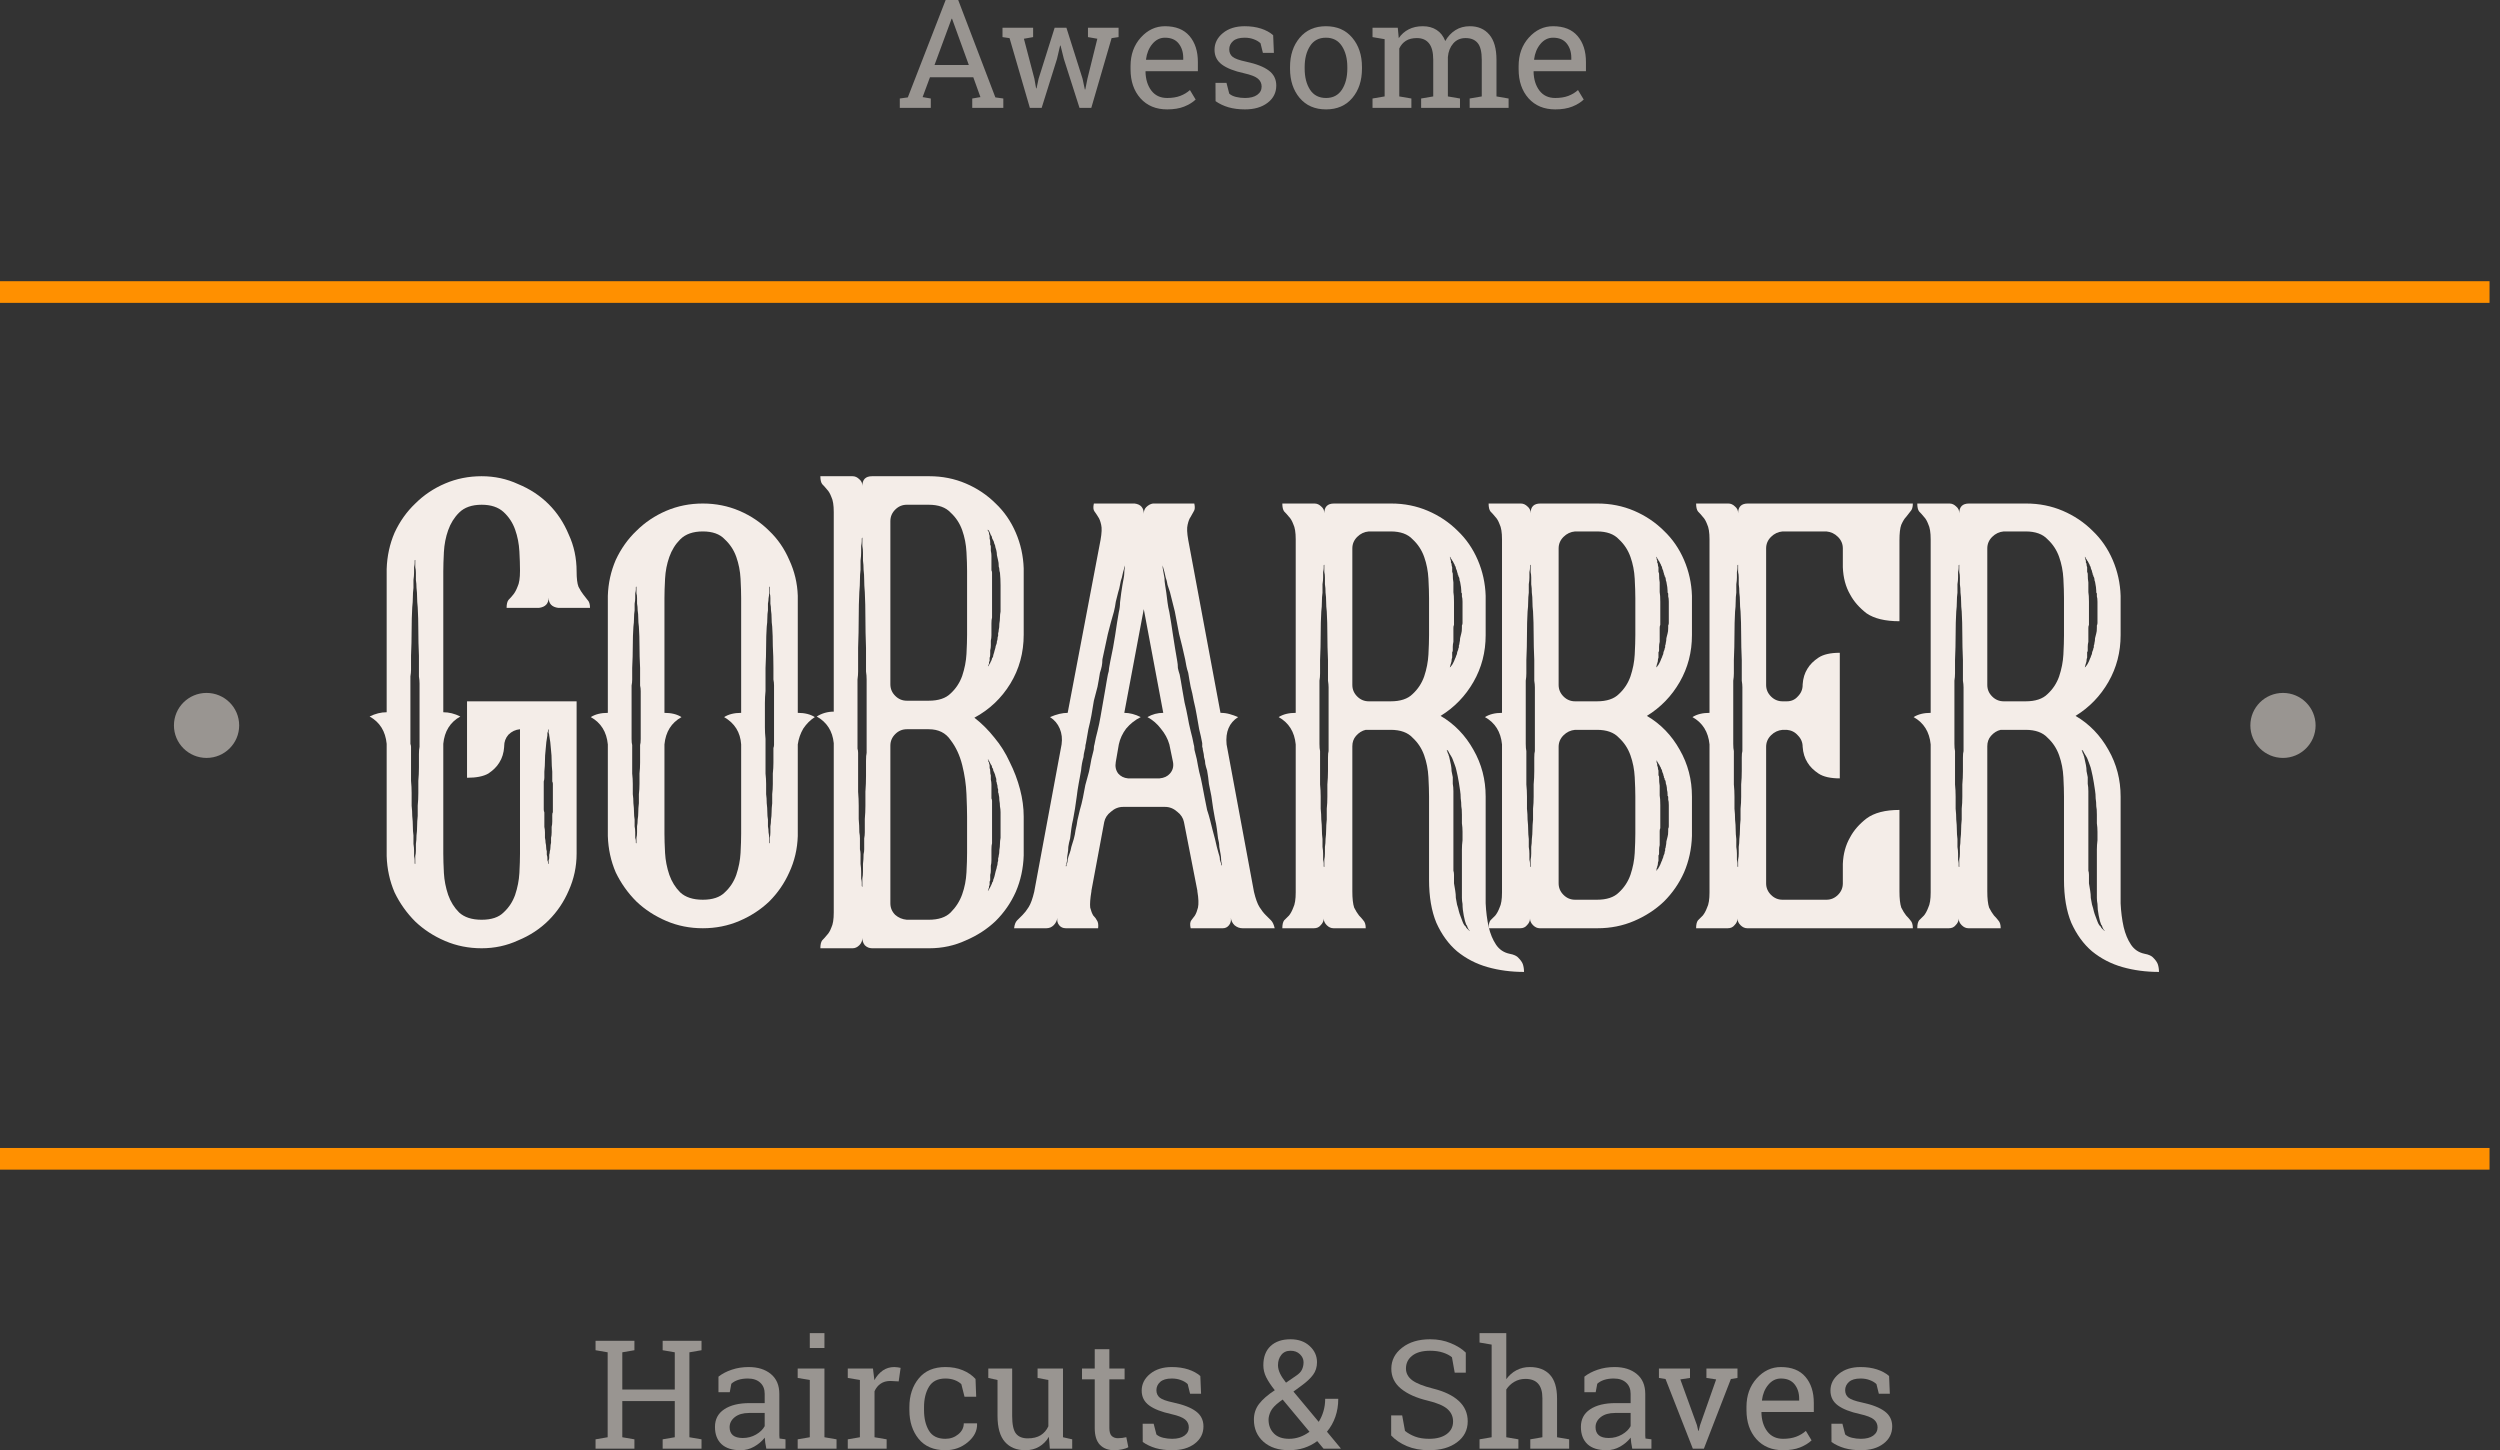 <svg width="231" height="134" viewBox="0 0 231 134" fill="none" xmlns="http://www.w3.org/2000/svg">
<rect x="0" y="0" width="231" height="134" fill="#333333" stroke="none"/>
<path d="M55.029 124.761V123.892H58.62V124.761L57.501 124.953V128.395H62.349V124.953L61.229 124.761V123.892H64.82V124.761L63.701 124.953V132.802L64.82 132.994V133.856H61.229V132.994L62.349 132.802V129.456H57.501V132.802L58.62 132.994V133.856H55.029V132.994L56.148 132.802V124.953L55.029 124.761Z" fill="#999591"/>
<path d="M70.808 133.856C70.767 133.656 70.735 133.475 70.712 133.316C70.689 133.156 70.673 132.996 70.664 132.837C70.403 133.17 70.076 133.448 69.682 133.671C69.293 133.89 68.876 134 68.432 134C67.659 134 67.07 133.813 66.668 133.439C66.265 133.06 66.063 132.529 66.063 131.844C66.063 131.142 66.347 130.601 66.915 130.222C67.487 129.839 68.27 129.647 69.263 129.647H70.657V128.785C70.657 128.352 70.52 128.009 70.245 127.759C69.971 127.503 69.588 127.375 69.099 127.375C68.76 127.375 68.46 127.419 68.199 127.505C67.943 127.592 67.734 127.711 67.574 127.861L67.43 128.641H66.386V127.204C66.725 126.935 67.135 126.721 67.615 126.561C68.096 126.397 68.618 126.315 69.181 126.315C70.023 126.315 70.705 126.529 71.227 126.958C71.749 127.387 72.01 128 72.01 128.799V132.364C72.01 132.46 72.01 132.554 72.01 132.645C72.015 132.736 72.022 132.827 72.031 132.919L72.58 132.994V133.856H70.808ZM68.632 132.871C69.08 132.871 69.49 132.764 69.861 132.549C70.231 132.335 70.497 132.077 70.657 131.776V130.558H69.215C68.661 130.558 68.222 130.685 67.897 130.941C67.576 131.196 67.416 131.507 67.416 131.872C67.416 132.196 67.517 132.444 67.718 132.618C67.92 132.786 68.224 132.871 68.632 132.871Z" fill="#999591"/>
<path d="M73.706 132.994L74.825 132.802V127.512L73.706 127.321V126.451H76.178V132.802L77.297 132.994V133.856H73.706V132.994ZM76.178 124.556H74.825V123.18H76.178V124.556Z" fill="#999591"/>
<path d="M78.334 127.321V126.451H80.662L80.793 127.526C81.003 127.147 81.262 126.851 81.569 126.636C81.88 126.422 82.235 126.315 82.633 126.315C82.738 126.315 82.846 126.324 82.956 126.342C83.07 126.356 83.157 126.372 83.217 126.39L83.038 127.642L82.269 127.601C81.912 127.601 81.612 127.686 81.37 127.854C81.127 128.019 80.939 128.251 80.806 128.552V132.802L81.926 132.994V133.856H78.334V132.994L79.454 132.802V127.512L78.334 127.321Z" fill="#999591"/>
<path d="M87.357 132.946C87.806 132.946 88.2 132.809 88.538 132.535C88.882 132.257 89.053 131.917 89.053 131.516H90.269L90.282 131.557C90.305 132.196 90.019 132.764 89.424 133.261C88.834 133.754 88.145 134 87.357 134C86.277 134 85.451 133.649 84.878 132.946C84.311 132.243 84.027 131.361 84.027 130.298V130.01C84.027 128.956 84.313 128.078 84.885 127.375C85.457 126.668 86.281 126.315 87.357 126.315C87.952 126.315 88.486 126.413 88.957 126.609C89.433 126.805 89.827 127.074 90.138 127.416L90.2 129.059H89.122L88.827 127.895C88.667 127.74 88.461 127.615 88.209 127.519C87.957 127.423 87.673 127.375 87.357 127.375C86.648 127.375 86.14 127.631 85.833 128.142C85.531 128.648 85.38 129.271 85.38 130.01V130.298C85.38 131.055 85.531 131.687 85.833 132.193C86.135 132.695 86.643 132.946 87.357 132.946Z" fill="#999591"/>
<path d="M96.916 132.761C96.682 133.158 96.38 133.464 96.009 133.678C95.643 133.893 95.22 134 94.739 134C93.933 134 93.304 133.742 92.851 133.227C92.397 132.711 92.171 131.908 92.171 130.818V127.512L91.319 127.321V126.451H93.524V130.831C93.524 131.621 93.64 132.164 93.874 132.46C94.107 132.757 94.471 132.905 94.966 132.905C95.446 132.905 95.842 132.809 96.154 132.618C96.469 132.421 96.708 132.145 96.868 131.789V127.512L95.872 127.321V126.451H98.221V132.802L99.072 132.994V133.856H97.005L96.916 132.761Z" fill="#999591"/>
<path d="M102.505 124.665V126.451H103.913V127.451H102.505V131.947C102.505 132.294 102.576 132.538 102.718 132.679C102.865 132.821 103.057 132.891 103.295 132.891C103.414 132.891 103.547 132.882 103.693 132.864C103.844 132.841 103.97 132.818 104.071 132.795L104.256 133.719C104.128 133.802 103.941 133.868 103.693 133.918C103.446 133.973 103.199 134 102.952 134C102.402 134 101.965 133.836 101.64 133.507C101.315 133.174 101.153 132.654 101.153 131.947V127.451H99.978V126.451H101.153V124.665H102.505Z" fill="#999591"/>
<path d="M110.979 128.778H109.963L109.743 127.889C109.578 127.733 109.37 127.61 109.118 127.519C108.871 127.423 108.589 127.375 108.274 127.375C107.793 127.375 107.436 127.48 107.202 127.69C106.969 127.9 106.852 128.153 106.852 128.45C106.852 128.742 106.955 128.972 107.161 129.141C107.367 129.31 107.786 129.46 108.418 129.593C109.356 129.793 110.054 130.067 110.512 130.414C110.97 130.756 111.199 131.217 111.199 131.796C111.199 132.453 110.931 132.985 110.395 133.391C109.864 133.797 109.168 134 108.308 134C107.745 134 107.239 133.936 106.79 133.808C106.342 133.676 105.941 133.487 105.589 133.24L105.582 131.55H106.598L106.852 132.542C107.008 132.684 107.218 132.786 107.484 132.85C107.754 132.914 108.029 132.946 108.308 132.946C108.789 132.946 109.164 132.85 109.434 132.659C109.709 132.462 109.846 132.207 109.846 131.892C109.846 131.596 109.732 131.351 109.503 131.16C109.278 130.968 108.85 130.802 108.219 130.66C107.317 130.464 106.637 130.197 106.179 129.86C105.721 129.522 105.492 129.066 105.492 128.491C105.492 127.889 105.749 127.375 106.262 126.951C106.779 126.527 107.45 126.315 108.274 126.315C108.837 126.315 109.342 126.388 109.791 126.534C110.24 126.68 110.613 126.883 110.91 127.143L110.979 128.778Z" fill="#999591"/>
<path d="M115.861 131.174C115.861 130.617 116.022 130.131 116.342 129.716C116.667 129.296 117.15 128.876 117.791 128.457C117.434 128.005 117.168 127.603 116.994 127.252C116.82 126.896 116.733 126.531 116.733 126.157C116.733 125.386 116.955 124.793 117.399 124.378C117.848 123.958 118.464 123.748 119.247 123.748C119.97 123.748 120.558 123.956 121.011 124.371C121.465 124.786 121.691 125.286 121.691 125.87C121.691 126.317 121.57 126.705 121.327 127.033C121.089 127.357 120.734 127.69 120.263 128.032L119.514 128.58L121.849 131.379C122.037 131.082 122.183 130.754 122.289 130.393C122.394 130.033 122.447 129.652 122.447 129.25H123.655C123.655 129.848 123.566 130.402 123.387 130.913C123.209 131.424 122.95 131.883 122.611 132.289L123.882 133.822L123.868 133.856H122.295L121.712 133.158C121.346 133.432 120.94 133.642 120.496 133.788C120.052 133.929 119.592 134 119.116 134C118.123 134 117.331 133.738 116.74 133.213C116.154 132.688 115.861 132.008 115.861 131.174ZM119.116 132.946C119.446 132.946 119.771 132.891 120.091 132.782C120.412 132.668 120.714 132.506 120.998 132.296L118.519 129.319L118.244 129.517C117.828 129.828 117.551 130.124 117.413 130.407C117.28 130.69 117.214 130.945 117.214 131.174C117.214 131.689 117.377 132.113 117.702 132.446C118.027 132.78 118.498 132.946 119.116 132.946ZM118.086 126.143C118.086 126.385 118.148 126.638 118.272 126.903C118.395 127.163 118.581 127.448 118.828 127.759L119.775 127.108C120.036 126.935 120.213 126.748 120.304 126.547C120.4 126.342 120.448 126.116 120.448 125.87C120.448 125.591 120.336 125.345 120.112 125.131C119.892 124.916 119.604 124.809 119.247 124.809C118.876 124.809 118.59 124.939 118.388 125.199C118.187 125.455 118.086 125.769 118.086 126.143Z" fill="#999591"/>
<path d="M135.439 126.835H134.415L134.161 125.411C133.955 125.238 133.681 125.094 133.337 124.98C132.994 124.866 132.596 124.809 132.142 124.809C131.424 124.809 130.872 124.962 130.488 125.267C130.103 125.569 129.911 125.963 129.911 126.451C129.911 126.885 130.105 127.248 130.494 127.54C130.888 127.827 131.522 128.08 132.397 128.299C133.449 128.559 134.248 128.943 134.793 129.449C135.342 129.955 135.617 130.583 135.617 131.331C135.617 132.134 135.287 132.78 134.628 133.268C133.974 133.756 133.115 134 132.053 134C131.284 134 130.6 133.875 130 133.624C129.405 133.373 128.92 133.044 128.544 132.638V130.783H129.561L129.821 132.214C130.082 132.428 130.394 132.604 130.755 132.741C131.117 132.878 131.55 132.946 132.053 132.946C132.735 132.946 133.273 132.802 133.667 132.515C134.065 132.227 134.264 131.837 134.264 131.345C134.264 130.888 134.093 130.507 133.749 130.202C133.406 129.891 132.799 129.631 131.93 129.422C130.872 129.171 130.046 128.801 129.451 128.313C128.856 127.825 128.558 127.211 128.558 126.472C128.558 125.692 128.89 125.044 129.554 124.528C130.217 124.008 131.08 123.748 132.142 123.748C132.843 123.748 133.479 123.869 134.051 124.111C134.628 124.348 135.091 124.638 135.439 124.98V126.835Z" fill="#999591"/>
<path d="M136.709 132.994L137.828 132.802V124.241L136.709 124.049V123.18H139.181V127.437C139.437 127.081 139.751 126.805 140.122 126.609C140.492 126.413 140.904 126.315 141.358 126.315C142.154 126.315 142.772 126.552 143.212 127.026C143.651 127.501 143.871 128.231 143.871 129.216V132.802L144.99 132.994V133.856H141.399V132.994L142.518 132.802V129.203C142.518 128.591 142.385 128.14 142.12 127.848C141.859 127.556 141.468 127.41 140.946 127.41C140.575 127.41 140.236 127.498 139.929 127.676C139.627 127.85 139.378 128.087 139.181 128.388V132.802L140.3 132.994V133.856H136.709V132.994Z" fill="#999591"/>
<path d="M150.82 133.856C150.779 133.656 150.747 133.475 150.724 133.316C150.701 133.156 150.685 132.996 150.676 132.837C150.415 133.17 150.088 133.448 149.694 133.671C149.305 133.89 148.888 134 148.444 134C147.671 134 147.082 133.813 146.679 133.439C146.277 133.06 146.075 132.529 146.075 131.844C146.075 131.142 146.359 130.601 146.927 130.222C147.499 129.839 148.282 129.647 149.275 129.647H150.669V128.785C150.669 128.352 150.532 128.009 150.257 127.759C149.982 127.503 149.6 127.375 149.11 127.375C148.772 127.375 148.472 127.419 148.211 127.505C147.954 127.592 147.746 127.711 147.586 127.861L147.442 128.641H146.398V127.204C146.737 126.935 147.146 126.721 147.627 126.561C148.108 126.397 148.63 126.315 149.193 126.315C150.035 126.315 150.717 126.529 151.239 126.958C151.761 127.387 152.022 128 152.022 128.799V132.364C152.022 132.46 152.022 132.554 152.022 132.645C152.026 132.736 152.033 132.827 152.042 132.919L152.592 132.994V133.856H150.82ZM148.643 132.871C149.092 132.871 149.502 132.764 149.872 132.549C150.243 132.335 150.509 132.077 150.669 131.776V130.558H149.227C148.673 130.558 148.234 130.685 147.909 130.941C147.588 131.196 147.428 131.507 147.428 131.872C147.428 132.196 147.529 132.444 147.73 132.618C147.931 132.786 148.236 132.871 148.643 132.871Z" fill="#999591"/>
<path d="M156.156 127.321L155.263 127.457L156.794 131.673L156.918 132.207H156.959L157.089 131.673L158.573 127.457L157.673 127.321V126.451H160.543V127.321L159.932 127.423L157.44 133.856H156.417L153.896 127.423L153.285 127.321V126.451H156.156V127.321Z" fill="#999591"/>
<path d="M164.76 134C163.725 134 162.901 133.658 162.288 132.973C161.679 132.285 161.374 131.393 161.374 130.298V129.996C161.374 128.943 161.688 128.067 162.315 127.368C162.947 126.666 163.693 126.315 164.554 126.315C165.552 126.315 166.307 126.616 166.82 127.218C167.337 127.82 167.596 128.623 167.596 129.627V130.469H162.775L162.755 130.503C162.768 131.215 162.949 131.801 163.297 132.262C163.645 132.718 164.133 132.946 164.76 132.946C165.217 132.946 165.618 132.882 165.961 132.754C166.309 132.622 166.609 132.442 166.861 132.214L167.39 133.09C167.124 133.345 166.772 133.562 166.332 133.74C165.897 133.913 165.373 134 164.76 134ZM164.554 127.375C164.1 127.375 163.714 127.567 163.393 127.95C163.073 128.329 162.876 128.806 162.803 129.381L162.816 129.415H166.243V129.237C166.243 128.708 166.101 128.265 165.817 127.909C165.533 127.553 165.112 127.375 164.554 127.375Z" fill="#999591"/>
<path d="M174.62 128.778H173.604L173.384 127.889C173.22 127.733 173.011 127.61 172.759 127.519C172.512 127.423 172.231 127.375 171.915 127.375C171.434 127.375 171.077 127.48 170.844 127.69C170.61 127.9 170.493 128.153 170.493 128.45C170.493 128.742 170.596 128.972 170.802 129.141C171.008 129.31 171.427 129.46 172.059 129.593C172.998 129.793 173.696 130.067 174.153 130.414C174.611 130.756 174.84 131.217 174.84 131.796C174.84 132.453 174.572 132.985 174.037 133.391C173.506 133.797 172.81 134 171.949 134C171.386 134 170.88 133.936 170.432 133.808C169.983 133.676 169.582 133.487 169.23 133.24L169.223 131.55H170.239L170.493 132.542C170.649 132.684 170.86 132.786 171.125 132.85C171.395 132.914 171.67 132.946 171.949 132.946C172.43 132.946 172.805 132.85 173.075 132.659C173.35 132.462 173.487 132.207 173.487 131.892C173.487 131.596 173.373 131.351 173.144 131.16C172.92 130.968 172.492 130.802 171.86 130.66C170.958 130.464 170.278 130.197 169.821 129.86C169.363 129.522 169.134 129.066 169.134 128.491C169.134 127.889 169.39 127.375 169.903 126.951C170.42 126.527 171.091 126.315 171.915 126.315C172.478 126.315 172.984 126.388 173.432 126.534C173.881 126.68 174.254 126.883 174.552 127.143L174.62 128.778Z" fill="#999591"/>
<path d="M83.141 9.102L83.883 8.999L87.378 0H88.538L91.972 8.999L92.707 9.102V9.964H89.836V9.102L90.592 8.972L89.932 7.138H85.929L85.249 8.972L86.005 9.102V9.964H83.141V9.102ZM86.348 6.009H89.52L87.969 1.731H87.927L86.348 6.009Z" fill="#999591"/>
<path d="M95.46 3.429L94.609 3.579L95.577 7.268L95.735 8.164H95.776L95.968 7.268L97.451 2.56H98.536L100.027 7.268L100.239 8.267H100.281L100.48 7.268L101.393 3.579L100.528 3.429V2.56H103.357V3.429L102.711 3.524L100.837 9.964H99.745L98.303 5.454L97.994 4.209L97.953 4.216L97.664 5.454L96.25 9.964H95.158L93.283 3.524L92.631 3.429V2.56H95.46V3.429Z" fill="#999591"/>
<path d="M107.848 10.108C106.813 10.108 105.989 9.766 105.376 9.082C104.767 8.393 104.462 7.501 104.462 6.406V6.105C104.462 5.051 104.776 4.175 105.403 3.477C106.035 2.774 106.781 2.423 107.642 2.423C108.64 2.423 109.395 2.724 109.908 3.326C110.425 3.928 110.684 4.731 110.684 5.735V6.577H105.863L105.843 6.611C105.856 7.323 106.037 7.909 106.385 8.37C106.733 8.826 107.221 9.054 107.848 9.054C108.306 9.054 108.706 8.99 109.049 8.863C109.397 8.73 109.697 8.55 109.949 8.322L110.478 9.198C110.212 9.453 109.86 9.67 109.42 9.848C108.985 10.021 108.461 10.108 107.848 10.108ZM107.642 3.483C107.189 3.483 106.802 3.675 106.481 4.058C106.161 4.437 105.964 4.914 105.891 5.489L105.905 5.523H109.331V5.345C109.331 4.816 109.189 4.373 108.905 4.017C108.621 3.661 108.2 3.483 107.642 3.483Z" fill="#999591"/>
<path d="M117.708 4.886H116.692L116.472 3.997C116.308 3.842 116.099 3.718 115.848 3.627C115.6 3.531 115.319 3.483 115.003 3.483C114.522 3.483 114.165 3.588 113.932 3.798C113.698 4.008 113.582 4.261 113.582 4.558C113.582 4.85 113.685 5.08 113.891 5.249C114.097 5.418 114.515 5.568 115.147 5.701C116.086 5.902 116.784 6.175 117.242 6.522C117.699 6.864 117.928 7.325 117.928 7.904C117.928 8.561 117.66 9.093 117.125 9.499C116.594 9.905 115.898 10.108 115.037 10.108C114.474 10.108 113.968 10.044 113.52 9.916C113.071 9.784 112.671 9.595 112.318 9.348L112.311 7.658H113.327L113.582 8.65C113.737 8.792 113.948 8.894 114.213 8.958C114.483 9.022 114.758 9.054 115.037 9.054C115.518 9.054 115.893 8.958 116.163 8.767C116.438 8.571 116.575 8.315 116.575 8C116.575 7.704 116.461 7.46 116.232 7.268C116.008 7.076 115.58 6.91 114.948 6.768C114.046 6.572 113.366 6.305 112.909 5.968C112.451 5.63 112.222 5.174 112.222 4.599C112.222 3.997 112.478 3.483 112.991 3.059C113.508 2.635 114.179 2.423 115.003 2.423C115.566 2.423 116.072 2.496 116.521 2.642C116.969 2.788 117.342 2.991 117.64 3.251L117.708 4.886Z" fill="#999591"/>
<path d="M119.199 6.194C119.199 5.099 119.496 4.197 120.091 3.49C120.686 2.779 121.494 2.423 122.515 2.423C123.541 2.423 124.351 2.776 124.946 3.483C125.546 4.191 125.846 5.094 125.846 6.194V6.344C125.846 7.448 125.548 8.352 124.953 9.054C124.358 9.757 123.55 10.108 122.529 10.108C121.499 10.108 120.686 9.757 120.091 9.054C119.496 8.347 119.199 7.444 119.199 6.344V6.194ZM120.551 6.344C120.551 7.129 120.716 7.777 121.046 8.288C121.38 8.799 121.874 9.054 122.529 9.054C123.17 9.054 123.657 8.799 123.992 8.288C124.326 7.777 124.493 7.129 124.493 6.344V6.194C124.493 5.418 124.326 4.772 123.992 4.257C123.657 3.741 123.165 3.483 122.515 3.483C121.865 3.483 121.375 3.741 121.046 4.257C120.716 4.772 120.551 5.418 120.551 6.194V6.344Z" fill="#999591"/>
<path d="M126.821 9.102L127.94 8.91V3.62L126.821 3.429V2.56H129.155L129.245 3.524C129.483 3.173 129.789 2.902 130.165 2.71C130.54 2.518 130.975 2.423 131.47 2.423C131.964 2.423 132.387 2.537 132.74 2.765C133.097 2.993 133.365 3.335 133.543 3.791C133.777 3.372 134.086 3.039 134.47 2.792C134.855 2.546 135.303 2.423 135.816 2.423C136.576 2.423 137.176 2.683 137.615 3.203C138.055 3.718 138.275 4.496 138.275 5.537V8.91L139.394 9.102V9.964H135.796V9.102L136.915 8.91V5.523C136.915 4.793 136.789 4.277 136.537 3.976C136.285 3.67 135.912 3.518 135.418 3.518C134.946 3.518 134.566 3.684 134.278 4.017C133.994 4.346 133.829 4.761 133.784 5.263V8.91L134.903 9.102V9.964H131.312V9.102L132.431 8.91V5.523C132.431 4.829 132.3 4.323 132.039 4.004C131.783 3.68 131.41 3.518 130.92 3.518C130.508 3.518 130.169 3.602 129.904 3.771C129.638 3.94 129.435 4.177 129.293 4.483V8.91L130.412 9.102V9.964H126.821V9.102Z" fill="#999591"/>
<path d="M143.706 10.108C142.672 10.108 141.848 9.766 141.234 9.082C140.625 8.393 140.321 7.501 140.321 6.406V6.105C140.321 5.051 140.634 4.175 141.262 3.477C141.893 2.774 142.64 2.423 143.5 2.423C144.498 2.423 145.253 2.724 145.766 3.326C146.283 3.928 146.542 4.731 146.542 5.735V6.577H141.722L141.701 6.611C141.715 7.323 141.896 7.909 142.244 8.37C142.591 8.826 143.079 9.054 143.706 9.054C144.164 9.054 144.564 8.99 144.908 8.863C145.256 8.73 145.556 8.55 145.807 8.322L146.336 9.198C146.071 9.453 145.718 9.67 145.279 9.848C144.844 10.021 144.32 10.108 143.706 10.108ZM143.5 3.483C143.047 3.483 142.66 3.675 142.34 4.058C142.019 4.437 141.822 4.914 141.749 5.489L141.763 5.523H145.189V5.345C145.189 4.816 145.047 4.373 144.764 4.017C144.48 3.661 144.059 3.483 143.5 3.483Z" fill="#999591"/>
<rect y="106.073" width="230.033" height="2.002" fill="#FF9000"/>
<rect y="25.983" width="230.033" height="2.002" fill="#FF9000"/>
<path d="M53.279 64.802V78.874C53.279 80.07 53.036 81.21 52.548 82.294C52.098 83.341 51.479 84.256 50.692 85.041C49.904 85.826 48.967 86.443 47.879 86.891C46.829 87.377 45.704 87.62 44.504 87.62C43.304 87.62 42.179 87.396 41.129 86.947C40.079 86.499 39.16 85.901 38.372 85.153C37.585 84.368 36.947 83.471 36.46 82.462C36.01 81.416 35.766 80.294 35.728 79.098V68.727C35.616 67.568 35.091 66.727 34.153 66.204C34.678 65.942 35.203 65.811 35.728 65.811V52.581C35.766 51.385 36.01 50.263 36.46 49.217C36.947 48.17 37.585 47.273 38.372 46.526C39.16 45.741 40.079 45.124 41.129 44.676C42.179 44.227 43.304 44.003 44.504 44.003C45.704 44.003 46.829 44.246 47.879 44.732C48.967 45.18 49.904 45.797 50.692 46.582C51.479 47.367 52.098 48.301 52.548 49.385C53.036 50.431 53.279 51.571 53.279 52.805C53.279 53.44 53.336 53.907 53.448 54.206C53.598 54.505 53.748 54.748 53.898 54.935C54.048 55.122 54.179 55.29 54.292 55.44C54.442 55.589 54.517 55.832 54.517 56.169H51.592C50.992 56.094 50.692 55.776 50.692 55.215C50.692 55.776 50.392 56.094 49.792 56.169H46.81C46.81 55.832 46.867 55.589 46.979 55.44C47.129 55.29 47.279 55.122 47.429 54.935C47.579 54.748 47.71 54.505 47.823 54.206C47.973 53.907 48.048 53.421 48.048 52.749V52.693C48.048 52.207 48.029 51.627 47.992 50.955C47.954 50.245 47.823 49.572 47.598 48.936C47.373 48.301 47.017 47.759 46.529 47.31C46.041 46.862 45.366 46.638 44.504 46.638C43.604 46.638 42.91 46.881 42.422 47.367C41.972 47.815 41.635 48.357 41.41 48.992C41.185 49.628 41.054 50.301 41.016 51.011C40.979 51.721 40.96 52.319 40.96 52.805V65.811C41.485 65.811 42.01 65.942 42.535 66.204C41.597 66.727 41.072 67.568 40.96 68.727V78.874C40.96 79.36 40.979 79.958 41.016 80.668C41.054 81.341 41.185 82.014 41.41 82.686C41.635 83.322 41.972 83.864 42.422 84.312C42.91 84.761 43.604 84.985 44.504 84.985C45.404 84.985 46.079 84.761 46.529 84.312C47.017 83.864 47.373 83.322 47.598 82.686C47.823 82.014 47.954 81.341 47.992 80.668C48.029 79.958 48.048 79.36 48.048 78.874V67.381C47.635 67.419 47.279 67.587 46.979 67.886C46.717 68.185 46.585 68.54 46.585 68.951V69.007C46.548 69.568 46.398 70.053 46.135 70.465C45.91 70.838 45.573 71.175 45.123 71.474C44.673 71.735 44.016 71.866 43.154 71.866V64.802H53.279ZM38.766 63.176C38.766 62.952 38.747 62.728 38.71 62.504C38.71 62.279 38.71 62.074 38.71 61.887V60.597C38.672 59.775 38.654 58.99 38.654 58.243C38.654 57.495 38.635 56.785 38.597 56.112C38.56 55.776 38.541 55.477 38.541 55.215C38.541 54.916 38.522 54.617 38.485 54.318C38.485 54.057 38.466 53.814 38.429 53.59C38.429 53.328 38.429 53.104 38.429 52.917C38.429 52.73 38.41 52.562 38.372 52.412C38.372 52.263 38.372 52.132 38.372 52.02V51.739C38.335 51.739 38.316 51.758 38.316 51.796V52.02C38.316 52.132 38.297 52.263 38.26 52.412C38.26 52.562 38.26 52.73 38.26 52.917C38.26 53.104 38.241 53.328 38.204 53.59C38.204 53.814 38.204 54.057 38.204 54.318C38.166 54.617 38.147 54.916 38.147 55.215C38.147 55.477 38.129 55.776 38.091 56.112C38.054 56.785 38.035 57.495 38.035 58.243C38.035 58.99 38.016 59.775 37.979 60.597V61.887C37.979 62.074 37.96 62.279 37.922 62.504C37.922 62.728 37.922 62.952 37.922 63.176V68.39C37.922 68.502 37.922 68.615 37.922 68.727C37.96 68.839 37.979 68.932 37.979 69.007V70.913C37.979 71.324 37.979 71.735 37.979 72.147C38.016 72.52 38.035 72.894 38.035 73.268C38.035 73.679 38.035 74.071 38.035 74.445C38.072 74.781 38.091 75.099 38.091 75.398C38.129 75.735 38.147 76.052 38.147 76.351C38.147 76.65 38.166 76.931 38.204 77.192C38.204 77.491 38.204 77.753 38.204 77.977C38.241 78.201 38.26 78.407 38.26 78.594C38.26 78.781 38.26 78.949 38.26 79.098C38.297 79.248 38.316 79.379 38.316 79.491V79.771C38.316 79.809 38.335 79.827 38.372 79.827V79.491C38.372 79.379 38.372 79.248 38.372 79.098C38.41 78.949 38.429 78.781 38.429 78.594C38.429 78.407 38.429 78.201 38.429 77.977C38.466 77.753 38.485 77.491 38.485 77.192C38.522 76.931 38.541 76.65 38.541 76.351C38.541 76.052 38.56 75.735 38.597 75.398C38.597 75.099 38.597 74.781 38.597 74.445C38.635 74.071 38.654 73.679 38.654 73.268C38.654 72.894 38.654 72.52 38.654 72.147C38.691 71.735 38.71 71.324 38.71 70.913V69.68C38.71 69.381 38.729 69.156 38.766 69.007V63.176ZM51.029 71.306C50.992 70.932 50.973 70.596 50.973 70.296C50.973 69.96 50.954 69.642 50.917 69.343C50.879 68.783 50.823 68.316 50.748 67.942C50.748 67.867 50.729 67.792 50.692 67.718C50.692 67.643 50.692 67.587 50.692 67.549V67.381L50.635 67.437V67.549C50.635 67.587 50.617 67.643 50.579 67.718C50.579 67.792 50.579 67.867 50.579 67.942C50.504 68.316 50.448 68.783 50.41 69.343C50.373 69.642 50.354 69.96 50.354 70.296C50.354 70.596 50.335 70.932 50.298 71.306V71.866C50.298 71.978 50.279 72.091 50.242 72.203C50.242 72.277 50.242 72.352 50.242 72.427V74.781C50.242 74.894 50.26 74.987 50.298 75.062V75.903C50.298 76.09 50.298 76.258 50.298 76.407C50.335 76.557 50.354 76.725 50.354 76.912C50.354 77.099 50.354 77.267 50.354 77.416C50.392 77.566 50.41 77.716 50.41 77.865C50.448 78.014 50.467 78.164 50.467 78.314C50.467 78.426 50.485 78.538 50.523 78.65C50.523 78.762 50.523 78.874 50.523 78.986C50.56 79.098 50.579 79.192 50.579 79.267C50.579 79.341 50.579 79.416 50.579 79.491C50.617 79.566 50.635 79.622 50.635 79.659V79.771C50.635 79.809 50.654 79.827 50.692 79.827V79.659C50.692 79.622 50.692 79.566 50.692 79.491C50.729 79.416 50.748 79.341 50.748 79.267C50.748 79.192 50.748 79.098 50.748 78.986C50.785 78.874 50.804 78.762 50.804 78.65C50.842 78.538 50.86 78.426 50.86 78.314C50.86 78.164 50.879 78.014 50.917 77.865C50.917 77.716 50.917 77.566 50.917 77.416C50.954 77.267 50.973 77.099 50.973 76.912C50.973 76.725 50.973 76.557 50.973 76.407C51.011 76.258 51.029 76.09 51.029 75.903V75.342C51.029 75.193 51.048 75.099 51.086 75.062V72.427C51.086 72.352 51.067 72.277 51.029 72.203C51.029 72.091 51.029 71.978 51.029 71.866V71.306Z" fill="#F4EDE8"/>
<path d="M73.715 65.868C74.352 65.868 74.877 65.998 75.29 66.26C74.877 66.522 74.521 66.877 74.221 67.325C73.959 67.774 73.79 68.26 73.715 68.783V77.248C73.677 78.444 73.415 79.566 72.927 80.612C72.477 81.621 71.859 82.518 71.071 83.303C70.284 84.051 69.365 84.649 68.315 85.097C67.265 85.546 66.139 85.77 64.939 85.77C63.739 85.77 62.614 85.546 61.564 85.097C60.514 84.649 59.595 84.051 58.808 83.303C58.02 82.518 57.383 81.621 56.895 80.612C56.445 79.566 56.202 78.444 56.164 77.248V68.783C56.051 67.624 55.526 66.783 54.589 66.26C55.002 65.998 55.526 65.868 56.164 65.868V55.047C56.202 53.889 56.445 52.786 56.895 51.739C57.383 50.693 58.02 49.796 58.808 49.048C59.595 48.264 60.514 47.647 61.564 47.198C62.614 46.75 63.739 46.526 64.939 46.526C66.139 46.526 67.265 46.75 68.315 47.198C69.365 47.647 70.284 48.264 71.071 49.048C71.859 49.796 72.477 50.693 72.927 51.739C73.415 52.786 73.677 53.889 73.715 55.047V65.868ZM59.202 63.849C59.202 63.662 59.183 63.494 59.145 63.345C59.145 63.158 59.145 62.971 59.145 62.784V61.719C59.108 61.009 59.089 60.336 59.089 59.7C59.089 59.065 59.07 58.467 59.033 57.907C58.995 57.645 58.977 57.383 58.977 57.122C58.977 56.86 58.958 56.617 58.92 56.393C58.92 56.169 58.902 55.963 58.864 55.776C58.864 55.589 58.864 55.421 58.864 55.272C58.864 55.085 58.845 54.935 58.808 54.823C58.808 54.673 58.808 54.561 58.808 54.487V54.206C58.77 54.206 58.752 54.225 58.752 54.262V54.487C58.752 54.561 58.733 54.673 58.695 54.823C58.695 54.935 58.695 55.085 58.695 55.272C58.695 55.421 58.677 55.589 58.639 55.776C58.639 55.963 58.639 56.169 58.639 56.393C58.602 56.617 58.583 56.86 58.583 57.122C58.583 57.383 58.564 57.645 58.527 57.907C58.489 58.467 58.47 59.065 58.47 59.7C58.47 60.336 58.452 61.009 58.414 61.719V62.784C58.414 62.971 58.395 63.158 58.358 63.345C58.358 63.494 58.358 63.662 58.358 63.849V68.278C58.358 68.54 58.377 68.727 58.414 68.839V70.465C58.414 70.801 58.414 71.137 58.414 71.474C58.452 71.81 58.47 72.128 58.47 72.427C58.47 72.763 58.47 73.081 58.47 73.38C58.508 73.642 58.527 73.922 58.527 74.221C58.564 74.52 58.583 74.8 58.583 75.062C58.583 75.286 58.602 75.51 58.639 75.735C58.639 75.959 58.639 76.164 58.639 76.351C58.677 76.538 58.695 76.725 58.695 76.912C58.695 77.099 58.695 77.267 58.695 77.416C58.733 77.529 58.752 77.622 58.752 77.697V77.865C58.752 77.902 58.77 77.921 58.808 77.921V77.697C58.808 77.622 58.808 77.529 58.808 77.416C58.845 77.267 58.864 77.099 58.864 76.912C58.864 76.725 58.864 76.538 58.864 76.351C58.902 76.164 58.92 75.959 58.92 75.735C58.958 75.51 58.977 75.286 58.977 75.062C58.977 74.8 58.995 74.52 59.033 74.221C59.033 73.922 59.033 73.642 59.033 73.38C59.07 73.081 59.089 72.763 59.089 72.427C59.089 72.128 59.089 71.81 59.089 71.474C59.127 71.137 59.145 70.801 59.145 70.465V68.839C59.183 68.727 59.202 68.54 59.202 68.278V63.849ZM68.483 55.272C68.483 54.786 68.465 54.188 68.427 53.477C68.39 52.767 68.258 52.095 68.033 51.459C67.808 50.824 67.452 50.282 66.965 49.833C66.514 49.347 65.84 49.105 64.939 49.105C64.039 49.105 63.346 49.347 62.858 49.833C62.408 50.282 62.071 50.824 61.846 51.459C61.62 52.095 61.489 52.767 61.452 53.477C61.414 54.188 61.395 54.786 61.395 55.272V65.868C62.033 65.868 62.558 65.998 62.971 66.26C62.033 66.783 61.508 67.624 61.395 68.783V77.024C61.395 77.51 61.414 78.108 61.452 78.818C61.489 79.491 61.62 80.164 61.846 80.836C62.071 81.472 62.408 82.014 62.858 82.462C63.346 82.911 64.039 83.135 64.939 83.135C65.84 83.135 66.514 82.911 66.965 82.462C67.452 82.014 67.808 81.472 68.033 80.836C68.258 80.164 68.39 79.491 68.427 78.818C68.465 78.108 68.483 77.51 68.483 77.024V68.783C68.408 67.662 67.883 66.821 66.908 66.26C67.321 65.998 67.846 65.868 68.483 65.868V55.272ZM71.521 63.849C71.521 63.662 71.521 63.494 71.521 63.345C71.521 63.158 71.502 62.971 71.465 62.784V61.719C71.465 61.009 71.446 60.336 71.409 59.7C71.409 59.065 71.39 58.467 71.352 57.907C71.315 57.645 71.296 57.383 71.296 57.122C71.296 56.86 71.277 56.617 71.24 56.393C71.24 56.169 71.221 55.963 71.183 55.776C71.183 55.589 71.183 55.421 71.183 55.272C71.183 55.085 71.165 54.935 71.127 54.823C71.127 54.673 71.127 54.561 71.127 54.487V54.206C71.09 54.206 71.071 54.225 71.071 54.262V54.487C71.071 54.561 71.071 54.673 71.071 54.823C71.071 54.935 71.052 55.085 71.015 55.272C71.015 55.421 70.996 55.589 70.959 55.776C70.959 55.963 70.959 56.169 70.959 56.393C70.921 56.617 70.902 56.86 70.902 57.122C70.902 57.383 70.883 57.645 70.846 57.907C70.808 58.467 70.79 59.065 70.79 59.7C70.79 60.336 70.771 61.009 70.734 61.719V63.849C70.696 64.223 70.677 64.597 70.677 64.971C70.677 65.344 70.677 65.718 70.677 66.092C70.677 66.466 70.677 66.839 70.677 67.213C70.677 67.549 70.696 67.904 70.734 68.278V70.465C70.734 70.801 70.734 71.137 70.734 71.474C70.771 71.81 70.79 72.128 70.79 72.427C70.79 72.763 70.79 73.081 70.79 73.38C70.827 73.642 70.846 73.922 70.846 74.221C70.883 74.52 70.902 74.8 70.902 75.062C70.902 75.286 70.921 75.51 70.959 75.735C70.959 75.959 70.959 76.164 70.959 76.351C70.996 76.538 71.015 76.725 71.015 76.912C71.052 77.099 71.071 77.267 71.071 77.416C71.071 77.529 71.071 77.622 71.071 77.697V77.865C71.071 77.902 71.09 77.921 71.127 77.921V77.697C71.127 77.622 71.127 77.529 71.127 77.416C71.165 77.267 71.183 77.099 71.183 76.912C71.183 76.725 71.183 76.538 71.183 76.351C71.221 76.164 71.24 75.959 71.24 75.735C71.277 75.51 71.296 75.286 71.296 75.062C71.296 74.8 71.315 74.52 71.352 74.221C71.352 73.922 71.352 73.642 71.352 73.38C71.39 73.081 71.409 72.763 71.409 72.427C71.409 72.128 71.409 71.81 71.409 71.474C71.446 71.137 71.465 70.801 71.465 70.465V69.4C71.465 69.325 71.465 69.231 71.465 69.119C71.502 69.007 71.521 68.914 71.521 68.839V63.849Z" fill="#F4EDE8"/>
<path d="M94.59 58.635C94.59 60.317 94.177 61.831 93.352 63.176C92.527 64.522 91.421 65.569 90.033 66.316C90.709 66.839 91.327 67.456 91.89 68.166C92.452 68.839 92.921 69.586 93.296 70.409C93.709 71.231 94.027 72.072 94.252 72.931C94.477 73.791 94.59 74.632 94.59 75.454V79.042C94.552 80.238 94.309 81.36 93.859 82.406C93.409 83.415 92.79 84.312 92.002 85.097C91.215 85.845 90.296 86.443 89.246 86.891C88.196 87.377 87.071 87.62 85.871 87.62H80.583C80.32 87.62 80.095 87.527 79.908 87.34C79.758 87.153 79.683 86.929 79.683 86.667C79.683 86.929 79.589 87.153 79.402 87.34C79.214 87.527 79.008 87.62 78.783 87.62H75.802C75.802 87.284 75.858 87.041 75.97 86.891C76.12 86.742 76.27 86.573 76.42 86.387C76.57 86.237 76.701 86.013 76.814 85.714C76.964 85.415 77.039 84.948 77.039 84.312V68.671C76.927 67.549 76.401 66.727 75.464 66.204C75.951 65.905 76.477 65.755 77.039 65.755V47.31C77.039 46.675 76.964 46.208 76.814 45.909C76.701 45.61 76.57 45.386 76.42 45.236C76.27 45.049 76.12 44.881 75.97 44.732C75.858 44.582 75.802 44.339 75.802 44.003H78.783C79.008 44.003 79.214 44.096 79.402 44.283C79.589 44.433 79.683 44.638 79.683 44.9C79.683 44.302 79.983 44.003 80.583 44.003H85.871C87.071 44.003 88.196 44.227 89.246 44.676C90.296 45.124 91.215 45.741 92.002 46.526C92.79 47.273 93.409 48.17 93.859 49.217C94.309 50.263 94.552 51.366 94.59 52.524V58.635ZM80.077 62.784C80.077 62.522 80.058 62.279 80.02 62.055C80.02 61.794 80.02 61.551 80.02 61.326V59.869C79.983 58.897 79.964 57.981 79.964 57.122C79.964 56.262 79.945 55.458 79.908 54.711C79.87 54.3 79.852 53.926 79.852 53.59C79.852 53.253 79.833 52.935 79.795 52.636C79.795 52.337 79.777 52.057 79.739 51.796C79.739 51.497 79.739 51.254 79.739 51.067C79.739 50.843 79.72 50.637 79.683 50.45C79.683 50.263 79.683 50.114 79.683 50.002V49.665C79.645 49.703 79.627 49.74 79.627 49.777V50.002C79.627 50.114 79.608 50.263 79.57 50.45C79.57 50.637 79.57 50.843 79.57 51.067C79.57 51.254 79.552 51.497 79.514 51.796C79.514 52.057 79.514 52.337 79.514 52.636C79.477 52.935 79.458 53.253 79.458 53.59C79.458 53.926 79.439 54.3 79.402 54.711C79.364 55.458 79.345 56.262 79.345 57.122C79.345 57.981 79.327 58.897 79.289 59.869V61.326C79.289 61.551 79.289 61.794 79.289 62.055C79.289 62.279 79.27 62.522 79.233 62.784V68.783C79.233 68.932 79.233 69.063 79.233 69.175C79.27 69.287 79.289 69.418 79.289 69.568V71.698C79.289 72.184 79.289 72.67 79.289 73.156C79.327 73.604 79.345 74.034 79.345 74.445C79.345 74.856 79.345 75.267 79.345 75.679C79.383 76.09 79.402 76.501 79.402 76.912C79.439 77.099 79.458 77.286 79.458 77.473C79.458 77.622 79.458 77.79 79.458 77.977C79.458 78.164 79.458 78.332 79.458 78.482C79.495 78.631 79.514 78.781 79.514 78.93C79.514 79.229 79.514 79.528 79.514 79.827C79.552 80.089 79.57 80.332 79.57 80.556C79.57 80.78 79.57 80.986 79.57 81.173C79.608 81.322 79.627 81.453 79.627 81.565V81.846C79.627 81.883 79.645 81.92 79.683 81.958V81.565C79.683 81.453 79.683 81.322 79.683 81.173C79.72 80.986 79.739 80.78 79.739 80.556C79.739 80.332 79.739 80.089 79.739 79.827C79.777 79.528 79.795 79.229 79.795 78.93C79.833 78.781 79.852 78.631 79.852 78.482C79.852 78.332 79.852 78.164 79.852 77.977C79.852 77.79 79.852 77.622 79.852 77.473C79.889 77.286 79.908 77.099 79.908 76.912C79.908 76.501 79.908 76.09 79.908 75.679C79.945 75.267 79.964 74.856 79.964 74.445C79.964 74.034 79.964 73.604 79.964 73.156C80.002 72.67 80.02 72.184 80.02 71.698V70.296C80.02 69.96 80.039 69.717 80.077 69.568V62.784ZM91.665 77.921C91.627 78.033 91.609 78.22 91.609 78.482V79.491C91.609 79.678 91.59 79.846 91.552 79.995C91.552 80.145 91.552 80.294 91.552 80.444C91.552 80.593 91.534 80.724 91.496 80.836C91.496 80.948 91.496 81.061 91.496 81.173V81.341C91.459 81.378 91.44 81.434 91.44 81.509V81.79C91.402 81.827 91.383 81.864 91.383 81.902V82.014C91.383 82.051 91.365 82.088 91.327 82.126C91.327 82.126 91.327 82.144 91.327 82.182C91.327 82.219 91.308 82.257 91.271 82.294H91.327C91.327 82.294 91.346 82.257 91.383 82.182C91.383 82.182 91.402 82.144 91.44 82.07C91.477 82.032 91.496 81.995 91.496 81.958C91.534 81.92 91.552 81.883 91.552 81.846C91.59 81.808 91.609 81.771 91.609 81.733C91.646 81.696 91.665 81.64 91.665 81.565C91.74 81.49 91.777 81.397 91.777 81.285C91.852 81.135 91.927 80.874 92.002 80.5C92.077 80.276 92.115 80.126 92.115 80.052C92.152 79.977 92.171 79.902 92.171 79.827C92.171 79.715 92.19 79.622 92.227 79.547C92.227 79.472 92.227 79.397 92.227 79.323C92.265 79.21 92.284 79.117 92.284 79.042C92.321 78.93 92.34 78.762 92.34 78.538C92.377 78.351 92.396 78.164 92.396 77.977C92.396 77.79 92.415 77.603 92.452 77.416V75.062C92.452 74.875 92.433 74.688 92.396 74.501C92.396 74.314 92.377 74.127 92.34 73.941C92.34 73.716 92.321 73.548 92.284 73.436C92.284 73.361 92.265 73.287 92.227 73.212C92.227 73.1 92.227 73.006 92.227 72.931C92.19 72.857 92.171 72.782 92.171 72.707C92.171 72.595 92.152 72.502 92.115 72.427C92.115 72.352 92.096 72.277 92.058 72.203C92.058 72.128 92.058 72.053 92.058 71.978C91.984 71.754 91.946 71.623 91.946 71.586C91.909 71.474 91.852 71.343 91.777 71.194C91.777 71.081 91.74 70.988 91.665 70.913C91.665 70.801 91.627 70.708 91.552 70.633C91.477 70.483 91.421 70.371 91.383 70.296C91.346 70.259 91.327 70.222 91.327 70.184H91.271C91.271 70.184 91.29 70.222 91.327 70.296C91.327 70.334 91.327 70.371 91.327 70.409C91.365 70.409 91.383 70.427 91.383 70.465C91.383 70.539 91.402 70.614 91.44 70.689V70.969C91.477 71.044 91.496 71.137 91.496 71.25C91.496 71.436 91.515 71.567 91.552 71.642V72.034C91.59 72.184 91.609 72.333 91.609 72.483C91.609 72.632 91.609 72.801 91.609 72.987V73.492C91.609 73.567 91.609 73.66 91.609 73.772C91.646 73.847 91.665 73.922 91.665 73.997V77.921ZM89.358 75.454C89.358 74.968 89.34 74.277 89.302 73.38C89.265 72.483 89.133 71.586 88.908 70.689C88.683 69.792 88.327 69.026 87.84 68.39C87.389 67.718 86.715 67.381 85.814 67.381H83.789C83.377 67.381 83.021 67.531 82.721 67.83C82.421 68.129 82.27 68.484 82.27 68.895V83.471C82.27 83.882 82.421 84.238 82.721 84.537C83.021 84.798 83.377 84.948 83.789 84.985H85.814C86.715 84.985 87.389 84.761 87.84 84.312C88.327 83.826 88.683 83.266 88.908 82.63C89.133 81.995 89.265 81.322 89.302 80.612C89.34 79.902 89.358 79.304 89.358 78.818V75.454ZM89.358 52.749C89.358 52.263 89.34 51.684 89.302 51.011C89.265 50.301 89.133 49.628 88.908 48.992C88.683 48.357 88.327 47.815 87.84 47.367C87.389 46.881 86.715 46.638 85.814 46.638H83.789C83.377 46.638 83.021 46.787 82.721 47.086C82.421 47.385 82.27 47.74 82.27 48.151V63.233C82.27 63.644 82.421 63.999 82.721 64.298C83.021 64.597 83.377 64.746 83.789 64.746H85.814C86.715 64.746 87.389 64.522 87.84 64.073C88.327 63.625 88.683 63.083 88.908 62.448C89.133 61.775 89.265 61.102 89.302 60.429C89.34 59.719 89.358 59.121 89.358 58.635V52.749ZM91.89 60.149C91.965 59.925 92.002 59.775 92.002 59.7C92.077 59.551 92.115 59.401 92.115 59.252C92.152 59.177 92.171 59.102 92.171 59.028C92.171 58.916 92.19 58.822 92.227 58.747C92.227 58.673 92.227 58.598 92.227 58.523C92.265 58.411 92.284 58.299 92.284 58.187C92.321 58.075 92.34 57.888 92.34 57.626C92.377 57.439 92.396 57.252 92.396 57.066C92.396 56.879 92.415 56.692 92.452 56.505V55.272C92.452 54.86 92.452 54.468 92.452 54.094C92.452 53.683 92.433 53.291 92.396 52.917C92.359 52.805 92.34 52.711 92.34 52.636C92.34 52.524 92.321 52.431 92.284 52.356C92.284 52.095 92.265 51.908 92.227 51.796C92.19 51.609 92.152 51.441 92.115 51.291C92.115 51.142 92.096 50.992 92.058 50.843C91.984 50.618 91.946 50.469 91.946 50.394C91.871 50.245 91.834 50.132 91.834 50.058C91.758 49.908 91.702 49.796 91.665 49.721C91.665 49.609 91.627 49.516 91.552 49.441C91.515 49.329 91.459 49.198 91.383 49.048L91.271 48.936V48.992C91.271 49.03 91.271 49.048 91.271 49.048C91.308 49.048 91.327 49.067 91.327 49.105C91.365 49.142 91.383 49.198 91.383 49.273C91.383 49.347 91.402 49.422 91.44 49.497V49.777C91.477 49.852 91.496 49.964 91.496 50.114C91.496 50.188 91.496 50.263 91.496 50.338C91.534 50.375 91.552 50.431 91.552 50.506V50.899C91.59 51.048 91.609 51.198 91.609 51.347C91.609 51.497 91.609 51.665 91.609 51.852V52.412C91.609 52.487 91.609 52.581 91.609 52.693C91.646 52.767 91.665 52.842 91.665 52.917V57.066C91.627 57.178 91.609 57.364 91.609 57.626V58.691C91.609 58.878 91.59 59.046 91.552 59.196C91.552 59.346 91.552 59.495 91.552 59.645C91.552 59.794 91.534 59.944 91.496 60.093C91.496 60.205 91.496 60.317 91.496 60.429C91.496 60.616 91.477 60.728 91.44 60.766V61.102C91.402 61.102 91.383 61.139 91.383 61.214V61.326C91.383 61.364 91.365 61.401 91.327 61.438C91.327 61.438 91.327 61.457 91.327 61.495C91.327 61.532 91.308 61.569 91.271 61.607L91.383 61.495C91.383 61.457 91.383 61.438 91.383 61.438C91.421 61.401 91.44 61.364 91.44 61.326C91.477 61.326 91.496 61.289 91.496 61.214C91.534 61.214 91.552 61.177 91.552 61.102C91.59 61.102 91.609 61.065 91.609 60.99C91.646 60.953 91.665 60.897 91.665 60.822C91.74 60.747 91.777 60.654 91.777 60.541C91.852 60.317 91.89 60.186 91.89 60.149Z" fill="#F4EDE8"/>
<path d="M115.867 82.406C116.017 83.041 116.186 83.509 116.373 83.808C116.561 84.107 116.748 84.35 116.936 84.537C117.123 84.723 117.292 84.892 117.442 85.041C117.592 85.191 117.705 85.434 117.78 85.77H114.798C114.536 85.77 114.292 85.677 114.067 85.49C113.879 85.303 113.767 85.079 113.729 84.817C113.767 85.079 113.711 85.303 113.561 85.49C113.411 85.677 113.223 85.77 112.998 85.77H110.017C109.942 85.434 109.961 85.191 110.073 85.041C110.186 84.892 110.298 84.742 110.411 84.593C110.523 84.406 110.617 84.163 110.692 83.864C110.767 83.527 110.748 83.023 110.636 82.35V82.294L109.398 75.959C109.323 75.585 109.117 75.267 108.779 75.006C108.442 74.707 108.067 74.557 107.654 74.557H103.773C103.36 74.557 102.985 74.707 102.648 75.006C102.31 75.267 102.104 75.585 102.029 75.959L100.848 82.294V82.35C100.735 83.023 100.698 83.527 100.735 83.864C100.81 84.163 100.904 84.406 101.016 84.593C101.166 84.742 101.279 84.892 101.354 85.041C101.466 85.191 101.504 85.434 101.466 85.77H98.485C98.222 85.77 98.016 85.677 97.866 85.49C97.716 85.303 97.66 85.079 97.697 84.817C97.66 85.079 97.547 85.303 97.36 85.49C97.172 85.677 96.947 85.77 96.685 85.77H93.704C93.741 85.434 93.835 85.191 93.985 85.041C94.135 84.892 94.303 84.723 94.491 84.537C94.678 84.35 94.866 84.107 95.053 83.808C95.241 83.509 95.41 83.041 95.56 82.406L98.091 68.783C98.166 68.26 98.11 67.774 97.922 67.325C97.735 66.877 97.435 66.522 97.022 66.26C97.622 65.998 98.166 65.868 98.654 65.868L101.691 49.889C101.804 49.254 101.823 48.787 101.748 48.488C101.673 48.151 101.579 47.908 101.466 47.759C101.354 47.572 101.241 47.404 101.129 47.255C101.016 47.105 100.998 46.862 101.073 46.526H104.841C105.404 46.6 105.685 46.918 105.685 47.479C105.685 47.217 105.76 47.011 105.91 46.862C106.098 46.675 106.304 46.563 106.529 46.526H110.354C110.429 46.862 110.411 47.105 110.298 47.255C110.223 47.404 110.129 47.572 110.017 47.759C109.904 47.908 109.81 48.151 109.735 48.488C109.66 48.787 109.679 49.254 109.792 49.889L112.773 65.868C113.073 65.868 113.354 65.905 113.617 65.98C113.879 66.054 114.142 66.148 114.404 66.26C113.579 66.783 113.223 67.624 113.336 68.783L115.867 82.406ZM102.366 62.336C102.441 62.111 102.479 61.906 102.479 61.719C102.516 61.495 102.554 61.289 102.591 61.102C102.779 60.242 102.929 59.439 103.041 58.691C103.154 57.907 103.266 57.196 103.379 56.561C103.454 56.262 103.491 55.963 103.491 55.664C103.529 55.365 103.566 55.066 103.604 54.767C103.641 54.505 103.679 54.262 103.716 54.038C103.754 53.814 103.791 53.608 103.829 53.421C103.866 53.235 103.885 53.066 103.885 52.917C103.885 52.73 103.904 52.581 103.941 52.468V52.244L103.885 52.468C103.848 52.581 103.81 52.711 103.773 52.861C103.735 53.01 103.698 53.178 103.66 53.365C103.585 53.552 103.529 53.776 103.491 54.038C103.454 54.262 103.398 54.487 103.323 54.711C103.248 55.01 103.173 55.309 103.098 55.608C103.06 55.907 103.004 56.206 102.929 56.505C102.741 57.14 102.554 57.832 102.366 58.579C102.216 59.289 102.048 60.074 101.86 60.934C101.86 61.158 101.841 61.364 101.804 61.551C101.766 61.737 101.71 61.943 101.635 62.167C101.598 62.392 101.56 62.616 101.523 62.84C101.485 63.027 101.448 63.233 101.41 63.457C101.298 63.868 101.185 64.298 101.073 64.746C100.998 65.195 100.923 65.643 100.848 66.092C100.773 66.503 100.679 66.933 100.566 67.381C100.491 67.83 100.416 68.26 100.341 68.671C100.304 68.783 100.285 68.895 100.285 69.007C100.285 69.082 100.266 69.175 100.229 69.287C100.154 69.586 100.116 69.811 100.116 69.96C100.004 70.334 99.929 70.745 99.891 71.194C99.816 71.605 99.741 72.016 99.666 72.427C99.591 72.838 99.535 73.212 99.498 73.548C99.385 74.408 99.272 75.118 99.16 75.679C99.085 75.978 99.029 76.277 98.991 76.576C98.954 76.875 98.916 77.174 98.879 77.473C98.804 77.734 98.748 77.996 98.71 78.257C98.71 78.482 98.691 78.687 98.654 78.874C98.616 79.061 98.597 79.229 98.597 79.379C98.597 79.528 98.579 79.659 98.541 79.771C98.541 79.846 98.522 79.902 98.485 79.939C98.485 79.939 98.485 79.958 98.485 79.995V80.052C98.522 80.052 98.541 80.033 98.541 79.995C98.541 79.921 98.56 79.846 98.597 79.771C98.635 79.696 98.654 79.584 98.654 79.435C98.691 79.248 98.748 79.061 98.823 78.874C98.897 78.687 98.954 78.482 98.991 78.257C99.066 78.033 99.141 77.79 99.216 77.529C99.291 77.267 99.347 76.987 99.385 76.688C99.46 76.389 99.516 76.09 99.554 75.791C99.629 75.492 99.704 75.174 99.779 74.838C99.891 74.464 99.985 74.09 100.06 73.716C100.135 73.343 100.21 72.95 100.285 72.539C100.398 72.128 100.51 71.717 100.623 71.306C100.66 71.119 100.698 70.932 100.735 70.745C100.773 70.521 100.81 70.315 100.848 70.128L101.016 69.456C101.054 69.343 101.073 69.231 101.073 69.119C101.073 69.007 101.091 68.895 101.129 68.783C101.204 68.372 101.298 67.96 101.41 67.549C101.523 67.101 101.616 66.652 101.691 66.204C101.766 65.793 101.841 65.363 101.916 64.914C101.991 64.466 102.066 64.036 102.141 63.625C102.179 63.401 102.216 63.176 102.254 62.952C102.291 62.728 102.329 62.522 102.366 62.336ZM107.148 71.922C107.56 71.885 107.879 71.735 108.104 71.474C108.367 71.175 108.46 70.82 108.385 70.409L108.048 68.783C107.898 68.26 107.635 67.774 107.26 67.325C106.923 66.877 106.51 66.522 106.023 66.26C106.473 65.998 106.96 65.868 107.485 65.868L105.685 56.281L103.885 65.868C104.373 65.868 104.879 65.998 105.404 66.26C104.879 66.522 104.429 66.877 104.054 67.325C103.716 67.774 103.491 68.26 103.379 68.783L103.098 70.409C103.023 70.82 103.098 71.175 103.323 71.474C103.548 71.735 103.848 71.885 104.223 71.922H107.148ZM112.829 79.771C112.829 79.846 112.829 79.902 112.829 79.939C112.867 79.939 112.886 79.958 112.886 79.995V79.771C112.848 79.659 112.829 79.528 112.829 79.379C112.829 79.229 112.811 79.061 112.773 78.874C112.736 78.687 112.698 78.482 112.661 78.257C112.661 77.996 112.623 77.734 112.548 77.473C112.511 77.174 112.473 76.875 112.436 76.576C112.398 76.277 112.342 75.978 112.267 75.679C112.154 75.118 112.042 74.408 111.929 73.548C111.854 73.212 111.779 72.838 111.704 72.427C111.667 72.016 111.611 71.605 111.536 71.194C111.461 70.969 111.404 70.764 111.367 70.577C111.367 70.39 111.329 70.184 111.254 69.96C111.254 69.811 111.217 69.586 111.142 69.287C111.142 69.175 111.123 69.082 111.086 69.007C111.086 68.895 111.086 68.783 111.086 68.671C111.011 68.26 110.917 67.83 110.804 67.381C110.729 66.933 110.654 66.503 110.579 66.092C110.504 65.643 110.411 65.195 110.298 64.746C110.223 64.298 110.129 63.868 110.017 63.457C109.979 63.233 109.942 63.027 109.904 62.84C109.867 62.616 109.829 62.392 109.792 62.167C109.717 61.943 109.66 61.737 109.623 61.551C109.585 61.364 109.548 61.158 109.51 60.934C109.323 60.074 109.135 59.289 108.948 58.579C108.798 57.832 108.667 57.14 108.554 56.505C108.479 56.206 108.404 55.907 108.329 55.608C108.254 55.309 108.179 55.01 108.104 54.711C108.029 54.487 107.954 54.262 107.879 54.038C107.842 53.776 107.785 53.552 107.71 53.365C107.673 53.178 107.635 53.01 107.598 52.861C107.56 52.711 107.523 52.581 107.485 52.468L107.429 52.244V52.468C107.467 52.655 107.523 52.973 107.598 53.421C107.598 53.608 107.617 53.814 107.654 54.038C107.692 54.262 107.729 54.505 107.767 54.767C107.804 55.066 107.842 55.365 107.879 55.664C107.917 55.963 107.973 56.262 108.048 56.561C108.16 57.196 108.273 57.907 108.385 58.691C108.498 59.439 108.629 60.242 108.779 61.102C108.817 61.289 108.835 61.495 108.835 61.719C108.873 61.906 108.929 62.111 109.004 62.336C109.042 62.522 109.079 62.728 109.117 62.952C109.154 63.176 109.192 63.401 109.229 63.625C109.304 64.036 109.379 64.466 109.454 64.914C109.567 65.363 109.66 65.793 109.735 66.204C109.81 66.652 109.904 67.101 110.017 67.549C110.129 67.96 110.223 68.372 110.298 68.783C110.336 68.895 110.354 69.007 110.354 69.119C110.354 69.231 110.373 69.343 110.411 69.456L110.579 70.128C110.617 70.315 110.654 70.521 110.692 70.745C110.729 70.932 110.767 71.119 110.804 71.306C110.917 71.717 111.011 72.128 111.086 72.539C111.161 72.95 111.236 73.343 111.311 73.716C111.386 74.09 111.461 74.464 111.536 74.838C111.648 75.174 111.742 75.492 111.817 75.791C111.892 76.09 111.967 76.389 112.042 76.688C112.117 76.987 112.192 77.267 112.267 77.529C112.379 78.052 112.492 78.5 112.604 78.874C112.679 79.061 112.717 79.248 112.717 79.435C112.754 79.584 112.792 79.696 112.829 79.771Z" fill="#F4EDE8"/>
<path d="M139.469 88.125C139.882 88.199 140.163 88.33 140.313 88.517C140.5 88.704 140.632 88.891 140.707 89.078C140.782 89.302 140.819 89.545 140.819 89.806C139.619 89.806 138.494 89.657 137.444 89.358C136.394 89.059 135.456 88.573 134.631 87.9C133.844 87.228 133.206 86.349 132.719 85.265C132.269 84.181 132.044 82.855 132.044 81.285V73.604C132.044 73.118 132.025 72.52 131.987 71.81C131.95 71.1 131.819 70.427 131.594 69.792C131.369 69.156 131.012 68.615 130.525 68.166C130.075 67.68 129.4 67.437 128.5 67.437H126.193C125.856 67.512 125.556 67.699 125.293 67.998C125.068 68.26 124.956 68.577 124.956 68.951V82.35C124.956 83.023 125.012 83.527 125.125 83.864C125.275 84.163 125.425 84.406 125.575 84.593C125.725 84.742 125.856 84.892 125.968 85.041C126.118 85.191 126.193 85.434 126.193 85.77H123.212C122.987 85.77 122.781 85.677 122.593 85.49C122.406 85.303 122.312 85.097 122.312 84.873C122.312 85.097 122.218 85.303 122.031 85.49C121.881 85.677 121.674 85.77 121.412 85.77H118.487C118.487 85.434 118.543 85.191 118.655 85.041C118.805 84.892 118.956 84.742 119.106 84.593C119.256 84.406 119.387 84.163 119.499 83.864C119.649 83.565 119.724 83.098 119.724 82.462V68.783C119.612 67.624 119.087 66.783 118.149 66.26C118.562 65.998 119.087 65.868 119.724 65.868V49.833C119.724 49.198 119.649 48.731 119.499 48.432C119.387 48.133 119.256 47.908 119.106 47.759C118.956 47.572 118.805 47.404 118.655 47.255C118.543 47.105 118.487 46.862 118.487 46.526H121.468C121.693 46.526 121.899 46.619 122.087 46.806C122.274 46.956 122.368 47.161 122.368 47.423C122.368 46.825 122.668 46.526 123.268 46.526H128.556C129.756 46.526 130.881 46.75 131.931 47.198C132.981 47.647 133.9 48.264 134.688 49.048C135.475 49.796 136.094 50.693 136.544 51.739C136.994 52.786 137.238 53.889 137.275 55.047V58.691C137.275 60.261 136.9 61.7 136.15 63.008C135.4 64.316 134.388 65.363 133.112 66.148C134.388 66.895 135.4 67.942 136.15 69.287C136.9 70.596 137.275 72.034 137.275 73.604V81.061C137.275 81.846 137.275 82.649 137.275 83.471C137.313 84.256 137.406 84.985 137.556 85.658C137.706 86.293 137.931 86.835 138.231 87.284C138.531 87.732 138.944 88.013 139.469 88.125ZM134.35 57.738C134.312 57.813 134.294 57.907 134.294 58.019V59.308C134.256 59.458 134.237 59.607 134.237 59.757C134.237 59.869 134.237 59.981 134.237 60.093C134.237 60.168 134.219 60.224 134.181 60.261C134.181 60.298 134.181 60.355 134.181 60.429V60.766C134.144 60.84 134.125 60.934 134.125 61.046C134.125 61.121 134.106 61.196 134.069 61.27C134.069 61.345 134.05 61.401 134.012 61.438V61.551L133.956 61.663C133.956 61.663 133.994 61.644 134.069 61.607V61.551L134.125 61.495C134.162 61.457 134.181 61.438 134.181 61.438C134.181 61.401 134.2 61.364 134.237 61.326C134.275 61.252 134.312 61.177 134.35 61.102C134.387 60.99 134.425 60.897 134.463 60.822C134.5 60.747 134.519 60.71 134.519 60.71C134.519 60.672 134.537 60.616 134.575 60.541C134.613 60.467 134.631 60.411 134.631 60.373C134.631 60.298 134.65 60.224 134.688 60.149C134.725 60.074 134.744 60.018 134.744 59.981C134.744 59.944 134.763 59.887 134.8 59.813C134.8 59.738 134.8 59.682 134.8 59.645C134.838 59.57 134.856 59.495 134.856 59.42C134.894 59.271 134.913 59.121 134.913 58.972C134.95 58.822 134.988 58.673 135.025 58.523C135.063 58.411 135.081 58.243 135.081 58.019C135.081 57.944 135.081 57.869 135.081 57.794C135.119 57.72 135.138 57.645 135.138 57.57V55.608C135.138 55.384 135.119 55.215 135.081 55.103V54.879C135.081 54.804 135.063 54.767 135.025 54.767C135.025 54.73 135.025 54.673 135.025 54.599C135.025 54.412 134.988 54.132 134.913 53.758C134.875 53.683 134.856 53.608 134.856 53.534C134.856 53.459 134.838 53.384 134.8 53.309C134.8 53.272 134.781 53.253 134.744 53.253C134.744 53.216 134.744 53.178 134.744 53.141C134.744 53.104 134.725 53.085 134.688 53.085C134.688 53.048 134.688 53.01 134.688 52.973C134.65 52.898 134.631 52.842 134.631 52.805C134.631 52.767 134.613 52.711 134.575 52.636C134.537 52.562 134.519 52.506 134.519 52.468C134.519 52.431 134.5 52.375 134.463 52.3C134.425 52.263 134.406 52.225 134.406 52.188C134.406 52.151 134.387 52.113 134.35 52.076C134.275 51.926 134.237 51.852 134.237 51.852C134.2 51.814 134.181 51.796 134.181 51.796C134.181 51.758 134.162 51.721 134.125 51.684C134.087 51.646 134.069 51.609 134.069 51.571C134.031 51.534 134.012 51.497 134.012 51.459H133.956C133.956 51.459 133.975 51.497 134.012 51.571V51.684C134.05 51.721 134.069 51.796 134.069 51.908C134.069 51.945 134.069 51.983 134.069 52.02C134.106 52.02 134.125 52.057 134.125 52.132C134.125 52.244 134.144 52.337 134.181 52.412V52.693C134.181 52.767 134.181 52.823 134.181 52.861C134.219 52.898 134.237 52.954 134.237 53.029C134.237 53.365 134.256 53.627 134.294 53.814V54.711C134.331 54.898 134.35 55.197 134.35 55.608V57.738ZM122.762 63.513C122.762 63.326 122.743 63.12 122.706 62.896C122.706 62.672 122.706 62.448 122.706 62.223V60.99C122.668 60.168 122.649 59.383 122.649 58.635C122.649 57.888 122.631 57.178 122.593 56.505C122.556 56.206 122.537 55.907 122.537 55.608C122.537 55.309 122.518 55.029 122.481 54.767C122.481 54.468 122.462 54.206 122.424 53.982C122.424 53.758 122.424 53.552 122.424 53.365C122.424 53.178 122.406 53.01 122.368 52.861C122.368 52.711 122.368 52.581 122.368 52.468V52.188C122.331 52.188 122.312 52.207 122.312 52.244V52.468C122.312 52.581 122.293 52.711 122.256 52.861C122.256 53.01 122.256 53.178 122.256 53.365C122.256 53.552 122.237 53.758 122.199 53.982C122.199 54.206 122.199 54.468 122.199 54.767C122.162 55.029 122.143 55.309 122.143 55.608C122.143 55.907 122.124 56.206 122.087 56.505C122.049 57.178 122.031 57.888 122.031 58.635C122.031 59.383 122.012 60.168 121.974 60.99V62.223C121.974 62.448 121.956 62.672 121.918 62.896C121.918 63.12 121.918 63.326 121.918 63.513V68.727C121.918 69.026 121.937 69.25 121.974 69.4V71.25C121.974 71.661 121.974 72.072 121.974 72.483C122.012 72.857 122.031 73.231 122.031 73.604C122.031 74.015 122.031 74.389 122.031 74.725C122.068 75.062 122.087 75.398 122.087 75.735C122.124 76.071 122.143 76.389 122.143 76.688C122.143 76.949 122.162 77.23 122.199 77.529C122.199 77.79 122.199 78.033 122.199 78.257C122.237 78.482 122.256 78.687 122.256 78.874C122.256 79.061 122.256 79.248 122.256 79.435C122.293 79.584 122.312 79.696 122.312 79.771V80.052C122.312 80.089 122.331 80.108 122.368 80.108V79.771C122.368 79.696 122.368 79.584 122.368 79.435C122.406 79.248 122.424 79.061 122.424 78.874C122.424 78.687 122.424 78.482 122.424 78.257C122.462 78.033 122.481 77.79 122.481 77.529C122.518 77.23 122.537 76.949 122.537 76.688C122.537 76.389 122.556 76.071 122.593 75.735C122.593 75.398 122.593 75.062 122.593 74.725C122.631 74.389 122.649 74.015 122.649 73.604C122.649 73.231 122.649 72.857 122.649 72.483C122.687 72.072 122.706 71.661 122.706 71.25V70.016C122.706 69.717 122.724 69.512 122.762 69.4V63.513ZM132.044 55.272C132.044 54.786 132.025 54.188 131.987 53.477C131.95 52.767 131.819 52.095 131.594 51.459C131.369 50.824 131.012 50.282 130.525 49.833C130.075 49.347 129.4 49.105 128.5 49.105H126.475C126.062 49.142 125.706 49.31 125.406 49.609C125.106 49.908 124.956 50.263 124.956 50.674V63.289C124.956 63.7 125.106 64.055 125.406 64.354C125.706 64.653 126.062 64.802 126.475 64.802H128.5C129.4 64.802 130.075 64.578 130.525 64.129C131.012 63.681 131.369 63.139 131.594 62.504C131.819 61.831 131.95 61.158 131.987 60.485C132.025 59.775 132.044 59.177 132.044 58.691V55.272ZM135.813 85.994C135.813 85.994 135.794 85.975 135.756 85.938L135.7 85.882C135.663 85.807 135.625 85.733 135.588 85.658C135.588 85.583 135.55 85.508 135.475 85.434C135.438 85.321 135.4 85.209 135.363 85.097C135.325 84.948 135.288 84.779 135.25 84.593C135.175 84.219 135.138 83.864 135.138 83.527C135.1 83.341 135.081 83.154 135.081 82.967C135.081 82.743 135.081 82.5 135.081 82.238V79.267C135.081 79.005 135.081 78.743 135.081 78.482C135.081 78.22 135.1 77.94 135.138 77.641C135.138 77.379 135.138 77.118 135.138 76.856C135.138 76.594 135.119 76.333 135.081 76.071V75.286C135.081 74.912 135.063 74.651 135.025 74.501C135.025 74.24 135.006 73.997 134.969 73.772C134.969 73.511 134.95 73.268 134.913 73.044C134.838 72.52 134.763 72.072 134.688 71.698C134.65 71.511 134.613 71.343 134.575 71.194C134.537 71.007 134.481 70.82 134.406 70.633C134.331 70.446 134.275 70.296 134.237 70.184C134.2 70.072 134.144 69.96 134.069 69.848C133.994 69.736 133.937 69.642 133.9 69.568C133.862 69.493 133.825 69.418 133.787 69.343C133.75 69.343 133.712 69.325 133.675 69.287C133.637 69.287 133.619 69.269 133.619 69.231L133.675 69.287C133.675 69.325 133.694 69.362 133.731 69.4C133.731 69.437 133.731 69.474 133.731 69.512C133.769 69.512 133.787 69.549 133.787 69.624C133.825 69.661 133.844 69.698 133.844 69.736C133.844 69.773 133.862 69.829 133.9 69.904C133.937 70.053 133.994 70.315 134.069 70.689C134.106 70.876 134.125 71.063 134.125 71.25C134.162 71.436 134.2 71.623 134.237 71.81C134.237 71.997 134.237 72.203 134.237 72.427C134.275 72.614 134.294 72.838 134.294 73.1V80.052C134.294 80.201 134.294 80.332 134.294 80.444C134.331 80.556 134.35 80.687 134.35 80.836C134.35 81.098 134.35 81.36 134.35 81.621C134.387 81.846 134.425 82.07 134.463 82.294C134.5 82.518 134.519 82.743 134.519 82.967C134.556 83.191 134.594 83.397 134.631 83.584C134.706 83.808 134.763 84.013 134.8 84.2C134.838 84.35 134.894 84.518 134.969 84.705C135.044 84.892 135.1 85.041 135.138 85.153C135.175 85.265 135.231 85.377 135.306 85.49L135.419 85.602C135.456 85.639 135.475 85.677 135.475 85.714C135.475 85.714 135.494 85.733 135.531 85.77L135.756 85.994H135.813Z" fill="#F4EDE8"/>
<path d="M156.336 58.691C156.336 60.261 155.961 61.7 155.211 63.008C154.461 64.316 153.448 65.363 152.173 66.148C153.448 66.895 154.461 67.942 155.211 69.287C155.961 70.596 156.336 72.034 156.336 73.604V77.248C156.299 78.444 156.055 79.566 155.605 80.612C155.155 81.621 154.536 82.518 153.748 83.303C152.961 84.051 152.042 84.649 150.992 85.097C149.942 85.546 148.817 85.77 147.617 85.77H142.273C142.048 85.77 141.842 85.677 141.654 85.49C141.467 85.303 141.373 85.097 141.373 84.873C141.373 85.097 141.279 85.303 141.092 85.49C140.942 85.677 140.735 85.77 140.473 85.77H137.548C137.548 85.434 137.604 85.191 137.716 85.041C137.866 84.892 138.016 84.742 138.166 84.593C138.316 84.406 138.448 84.163 138.56 83.864C138.71 83.565 138.785 83.098 138.785 82.462V68.783C138.673 67.624 138.148 66.783 137.21 66.26C137.623 65.998 138.148 65.868 138.785 65.868V49.833C138.785 49.198 138.71 48.731 138.56 48.432C138.448 48.133 138.316 47.908 138.166 47.759C138.016 47.572 137.866 47.404 137.716 47.255C137.604 47.105 137.548 46.862 137.548 46.526H140.529C140.754 46.526 140.96 46.619 141.148 46.806C141.335 46.956 141.429 47.161 141.429 47.423C141.429 46.825 141.729 46.526 142.329 46.526H147.617C148.817 46.526 149.942 46.75 150.992 47.198C152.042 47.647 152.961 48.264 153.748 49.048C154.536 49.796 155.155 50.693 155.605 51.739C156.055 52.786 156.299 53.889 156.336 55.047V58.691ZM141.823 63.513C141.823 63.326 141.804 63.12 141.767 62.896C141.767 62.672 141.767 62.448 141.767 62.223V60.99C141.729 60.168 141.71 59.383 141.71 58.635C141.71 57.888 141.692 57.178 141.654 56.505C141.617 56.206 141.598 55.907 141.598 55.608C141.598 55.309 141.579 55.029 141.542 54.767C141.542 54.468 141.523 54.206 141.485 53.982C141.485 53.758 141.485 53.552 141.485 53.365C141.485 53.178 141.467 53.01 141.429 52.861C141.429 52.711 141.429 52.581 141.429 52.468V52.188C141.392 52.188 141.373 52.207 141.373 52.244V52.468C141.373 52.581 141.354 52.711 141.317 52.861C141.317 53.01 141.317 53.178 141.317 53.365C141.317 53.552 141.298 53.758 141.26 53.982C141.26 54.206 141.26 54.468 141.26 54.767C141.223 55.029 141.204 55.309 141.204 55.608C141.204 55.907 141.185 56.206 141.148 56.505C141.11 57.178 141.092 57.888 141.092 58.635C141.092 59.383 141.073 60.168 141.035 60.99V62.223C141.035 62.448 141.017 62.672 140.979 62.896C140.979 63.12 140.979 63.326 140.979 63.513V68.727C140.979 69.026 140.998 69.25 141.035 69.4V71.25C141.035 71.661 141.035 72.072 141.035 72.483C141.073 72.857 141.092 73.231 141.092 73.604C141.092 74.015 141.092 74.389 141.092 74.725C141.129 75.062 141.148 75.398 141.148 75.735C141.185 76.071 141.204 76.389 141.204 76.688C141.204 76.949 141.223 77.23 141.26 77.529C141.26 77.79 141.26 78.033 141.26 78.257C141.298 78.482 141.317 78.687 141.317 78.874C141.317 79.061 141.317 79.248 141.317 79.435C141.354 79.584 141.373 79.696 141.373 79.771V80.052C141.373 80.089 141.392 80.108 141.429 80.108V79.771C141.429 79.696 141.429 79.584 141.429 79.435C141.467 79.248 141.485 79.061 141.485 78.874C141.485 78.687 141.485 78.482 141.485 78.257C141.523 78.033 141.542 77.79 141.542 77.529C141.579 77.23 141.598 76.949 141.598 76.688C141.598 76.389 141.617 76.071 141.654 75.735C141.654 75.398 141.654 75.062 141.654 74.725C141.692 74.389 141.71 74.015 141.71 73.604C141.71 73.231 141.71 72.857 141.71 72.483C141.748 72.072 141.767 71.661 141.767 71.25V70.016C141.767 69.717 141.785 69.512 141.823 69.4V63.513ZM153.411 76.519C153.373 76.594 153.355 76.688 153.355 76.8V78.089C153.317 78.239 153.298 78.388 153.298 78.538C153.298 78.65 153.298 78.762 153.298 78.874C153.298 78.949 153.28 79.005 153.242 79.042C153.242 79.08 153.242 79.136 153.242 79.21V79.547C153.205 79.622 153.186 79.715 153.186 79.827C153.186 79.902 153.167 79.977 153.13 80.052C153.13 80.126 153.111 80.182 153.073 80.22V80.332L153.017 80.444C153.017 80.444 153.055 80.425 153.13 80.388V80.332L153.186 80.276C153.223 80.238 153.242 80.22 153.242 80.22C153.242 80.182 153.261 80.145 153.298 80.108C153.336 80.033 153.373 79.958 153.411 79.883C153.448 79.771 153.486 79.678 153.523 79.603C153.561 79.528 153.58 79.491 153.58 79.491C153.58 79.454 153.598 79.397 153.636 79.323C153.673 79.248 153.692 79.192 153.692 79.154C153.692 79.117 153.711 79.061 153.748 78.986C153.786 78.912 153.805 78.856 153.805 78.818C153.805 78.743 153.823 78.669 153.861 78.594C153.861 78.519 153.861 78.463 153.861 78.426C153.898 78.351 153.917 78.276 153.917 78.201C153.955 78.052 153.973 77.902 153.973 77.753C154.011 77.603 154.048 77.454 154.086 77.304C154.123 77.192 154.142 77.024 154.142 76.8C154.142 76.725 154.142 76.65 154.142 76.576C154.18 76.501 154.198 76.426 154.198 76.351V74.389C154.198 74.165 154.18 73.997 154.142 73.885V73.66C154.142 73.585 154.123 73.548 154.086 73.548C154.086 73.511 154.086 73.473 154.086 73.436C154.086 73.249 154.067 73.1 154.03 72.987C154.03 72.838 154.011 72.689 153.973 72.539C153.936 72.464 153.917 72.389 153.917 72.315C153.917 72.24 153.898 72.165 153.861 72.091C153.861 72.053 153.842 72.034 153.805 72.034C153.805 71.997 153.805 71.96 153.805 71.922C153.805 71.885 153.786 71.866 153.748 71.866C153.748 71.829 153.748 71.791 153.748 71.754C153.711 71.679 153.692 71.623 153.692 71.586C153.692 71.549 153.673 71.493 153.636 71.418C153.598 71.343 153.58 71.287 153.58 71.25C153.58 71.212 153.561 71.156 153.523 71.081C153.486 71.044 153.467 71.007 153.467 70.969C153.467 70.932 153.448 70.894 153.411 70.857C153.336 70.708 153.298 70.633 153.298 70.633C153.261 70.596 153.242 70.577 153.242 70.577C153.242 70.539 153.223 70.502 153.186 70.465C153.148 70.427 153.13 70.39 153.13 70.353L153.017 70.24C153.017 70.24 153.036 70.278 153.073 70.353V70.465C153.111 70.502 153.13 70.577 153.13 70.689C153.13 70.726 153.13 70.764 153.13 70.801C153.167 70.801 153.186 70.838 153.186 70.913C153.186 71.025 153.205 71.119 153.242 71.194V71.474C153.242 71.549 153.242 71.605 153.242 71.642C153.28 71.679 153.298 71.735 153.298 71.81C153.298 72.147 153.317 72.408 153.355 72.595V73.492C153.392 73.679 153.411 73.978 153.411 74.389V76.519ZM151.105 73.604C151.105 73.118 151.086 72.52 151.048 71.81C151.011 71.1 150.88 70.427 150.654 69.792C150.429 69.156 150.073 68.615 149.586 68.166C149.136 67.68 148.461 67.437 147.561 67.437H145.535C145.123 67.475 144.767 67.643 144.467 67.942C144.167 68.241 144.017 68.596 144.017 69.007V81.621C144.017 82.032 144.167 82.388 144.467 82.686C144.767 82.986 145.123 83.135 145.535 83.135H147.561C148.461 83.135 149.136 82.911 149.586 82.462C150.073 82.014 150.429 81.472 150.654 80.836C150.88 80.164 151.011 79.491 151.048 78.818C151.086 78.108 151.105 77.51 151.105 77.024V73.604ZM151.105 55.272C151.105 54.786 151.086 54.188 151.048 53.477C151.011 52.767 150.88 52.095 150.654 51.459C150.429 50.824 150.073 50.282 149.586 49.833C149.136 49.347 148.461 49.105 147.561 49.105H145.535C145.123 49.142 144.767 49.31 144.467 49.609C144.167 49.908 144.017 50.263 144.017 50.674V63.289C144.017 63.7 144.167 64.055 144.467 64.354C144.767 64.653 145.123 64.802 145.535 64.802H147.561C148.461 64.802 149.136 64.578 149.586 64.129C150.073 63.681 150.429 63.139 150.654 62.504C150.88 61.831 151.011 61.158 151.048 60.485C151.086 59.775 151.105 59.177 151.105 58.691V55.272ZM153.523 60.822C153.561 60.747 153.58 60.71 153.58 60.71C153.58 60.672 153.598 60.616 153.636 60.541C153.673 60.467 153.692 60.411 153.692 60.373C153.692 60.298 153.711 60.224 153.748 60.149C153.786 60.074 153.805 60.018 153.805 59.981C153.805 59.944 153.823 59.887 153.861 59.813C153.861 59.738 153.861 59.682 153.861 59.645C153.898 59.57 153.917 59.495 153.917 59.42C153.955 59.271 153.973 59.121 153.973 58.972C154.011 58.822 154.048 58.673 154.086 58.523C154.123 58.411 154.142 58.243 154.142 58.019C154.142 57.944 154.142 57.869 154.142 57.794C154.18 57.72 154.198 57.645 154.198 57.57V55.608C154.198 55.384 154.18 55.215 154.142 55.103V54.879C154.142 54.804 154.123 54.767 154.086 54.767C154.086 54.73 154.086 54.673 154.086 54.599C154.086 54.412 154.048 54.132 153.973 53.758C153.936 53.683 153.917 53.608 153.917 53.534C153.917 53.459 153.898 53.384 153.861 53.309C153.861 53.272 153.842 53.253 153.805 53.253C153.805 53.216 153.805 53.178 153.805 53.141C153.805 53.104 153.786 53.085 153.748 53.085C153.748 53.048 153.748 53.01 153.748 52.973C153.711 52.898 153.692 52.842 153.692 52.805C153.692 52.767 153.673 52.711 153.636 52.636C153.598 52.562 153.58 52.506 153.58 52.468C153.58 52.431 153.561 52.375 153.523 52.3C153.486 52.263 153.467 52.225 153.467 52.188C153.467 52.151 153.448 52.113 153.411 52.076C153.336 51.926 153.298 51.852 153.298 51.852C153.261 51.814 153.242 51.796 153.242 51.796C153.242 51.758 153.223 51.721 153.186 51.684C153.148 51.646 153.13 51.609 153.13 51.571C153.092 51.534 153.073 51.497 153.073 51.459H153.017C153.017 51.459 153.036 51.497 153.073 51.571V51.684C153.111 51.721 153.13 51.796 153.13 51.908C153.13 51.945 153.13 51.983 153.13 52.02C153.167 52.02 153.186 52.057 153.186 52.132C153.186 52.244 153.205 52.337 153.242 52.412V52.693C153.242 52.767 153.242 52.823 153.242 52.861C153.28 52.898 153.298 52.954 153.298 53.029C153.298 53.365 153.317 53.627 153.355 53.814V54.711C153.392 54.898 153.411 55.197 153.411 55.608V57.738C153.373 57.813 153.355 57.907 153.355 58.019V59.308C153.317 59.458 153.298 59.607 153.298 59.757C153.298 59.869 153.298 59.981 153.298 60.093C153.298 60.168 153.28 60.224 153.242 60.261C153.242 60.298 153.242 60.355 153.242 60.429V60.766C153.205 60.84 153.186 60.934 153.186 61.046C153.186 61.121 153.167 61.196 153.13 61.27C153.13 61.345 153.111 61.401 153.073 61.438V61.551L153.017 61.663C153.017 61.663 153.055 61.644 153.13 61.607V61.551L153.186 61.495C153.223 61.457 153.242 61.438 153.242 61.438C153.242 61.401 153.261 61.364 153.298 61.326C153.336 61.252 153.373 61.177 153.411 61.102C153.448 60.99 153.486 60.897 153.523 60.822Z" fill="#F4EDE8"/>
<path d="M175.509 82.35C175.509 83.023 175.566 83.527 175.678 83.864C175.828 84.163 175.978 84.406 176.128 84.593C176.278 84.742 176.409 84.892 176.522 85.041C176.672 85.191 176.747 85.434 176.747 85.77H161.446C161.221 85.77 161.015 85.677 160.827 85.49C160.64 85.303 160.546 85.097 160.546 84.873C160.546 85.097 160.452 85.303 160.265 85.49C160.115 85.677 159.909 85.77 159.646 85.77H156.721C156.721 85.434 156.777 85.191 156.89 85.041C157.04 84.892 157.19 84.742 157.34 84.593C157.49 84.406 157.621 84.163 157.734 83.864C157.884 83.565 157.959 83.098 157.959 82.462V68.783C157.846 67.624 157.321 66.783 156.383 66.26C156.796 65.998 157.321 65.868 157.959 65.868V49.833C157.959 49.198 157.884 48.731 157.734 48.432C157.621 48.133 157.49 47.908 157.34 47.759C157.19 47.572 157.04 47.404 156.89 47.255C156.777 47.105 156.721 46.862 156.721 46.526H159.702C159.927 46.526 160.134 46.619 160.321 46.806C160.509 46.956 160.602 47.161 160.602 47.423C160.602 46.825 160.902 46.526 161.502 46.526H176.747C176.747 46.862 176.672 47.105 176.522 47.255C176.409 47.404 176.278 47.572 176.128 47.759C175.978 47.908 175.828 48.151 175.678 48.488C175.566 48.787 175.509 49.273 175.509 49.946V57.402C174.197 57.402 173.184 57.159 172.472 56.673C171.797 56.15 171.29 55.571 170.953 54.935C170.54 54.225 170.315 53.384 170.278 52.412V50.674C170.278 50.263 170.128 49.908 169.828 49.609C169.528 49.31 169.172 49.142 168.759 49.105H164.709C164.296 49.142 163.94 49.31 163.64 49.609C163.34 49.908 163.19 50.263 163.19 50.674V63.289C163.19 63.7 163.34 64.055 163.64 64.354C163.94 64.653 164.296 64.802 164.709 64.802H165.103C165.515 64.802 165.853 64.653 166.115 64.354C166.415 64.055 166.565 63.7 166.565 63.289V63.233C166.603 62.672 166.753 62.186 167.015 61.775C167.24 61.401 167.578 61.065 168.028 60.766C168.478 60.467 169.134 60.317 169.997 60.317V71.922C169.134 71.922 168.478 71.773 168.028 71.474C167.578 71.175 167.24 70.838 167.015 70.465C166.753 70.053 166.603 69.568 166.565 69.007C166.565 68.596 166.415 68.241 166.115 67.942C165.853 67.643 165.515 67.475 165.103 67.437H164.709C164.296 67.475 163.94 67.643 163.64 67.942C163.34 68.241 163.19 68.596 163.19 69.007V81.621C163.19 82.032 163.34 82.388 163.64 82.686C163.94 82.986 164.296 83.135 164.709 83.135H168.759C169.172 83.135 169.528 82.986 169.828 82.686C170.128 82.388 170.278 82.032 170.278 81.621V79.827C170.315 78.893 170.54 78.071 170.953 77.361C171.29 76.725 171.797 76.146 172.472 75.623C173.184 75.099 174.197 74.838 175.509 74.838V82.35ZM160.996 63.513C160.996 63.326 160.977 63.12 160.94 62.896C160.94 62.672 160.94 62.448 160.94 62.223V60.99C160.902 60.168 160.884 59.383 160.884 58.635C160.884 57.888 160.865 57.178 160.827 56.505C160.79 56.206 160.771 55.907 160.771 55.608C160.771 55.309 160.752 55.029 160.715 54.767C160.715 54.468 160.696 54.206 160.659 53.982C160.659 53.758 160.659 53.552 160.659 53.365C160.659 53.178 160.64 53.01 160.602 52.861C160.602 52.711 160.602 52.581 160.602 52.468V52.188C160.565 52.188 160.546 52.207 160.546 52.244V52.468C160.546 52.581 160.527 52.711 160.49 52.861C160.49 53.01 160.49 53.178 160.49 53.365C160.49 53.552 160.471 53.758 160.434 53.982C160.434 54.206 160.434 54.468 160.434 54.767C160.396 55.029 160.377 55.309 160.377 55.608C160.377 55.907 160.359 56.206 160.321 56.505C160.284 57.178 160.265 57.888 160.265 58.635C160.265 59.383 160.246 60.168 160.209 60.99V62.223C160.209 62.448 160.19 62.672 160.152 62.896C160.152 63.12 160.152 63.326 160.152 63.513V68.727C160.152 69.026 160.171 69.25 160.209 69.4V71.25C160.209 71.661 160.209 72.072 160.209 72.483C160.246 72.857 160.265 73.231 160.265 73.604C160.265 74.015 160.265 74.389 160.265 74.725C160.302 75.062 160.321 75.398 160.321 75.735C160.359 76.071 160.377 76.389 160.377 76.688C160.377 76.949 160.396 77.23 160.434 77.529C160.434 77.79 160.434 78.033 160.434 78.257C160.471 78.482 160.49 78.687 160.49 78.874C160.49 79.061 160.49 79.248 160.49 79.435C160.527 79.584 160.546 79.696 160.546 79.771V80.052C160.546 80.089 160.565 80.108 160.602 80.108V79.771C160.602 79.696 160.602 79.584 160.602 79.435C160.64 79.248 160.659 79.061 160.659 78.874C160.659 78.687 160.659 78.482 160.659 78.257C160.696 78.033 160.715 77.79 160.715 77.529C160.752 77.23 160.771 76.949 160.771 76.688C160.771 76.389 160.79 76.071 160.827 75.735C160.827 75.398 160.827 75.062 160.827 74.725C160.865 74.389 160.884 74.015 160.884 73.604C160.884 73.231 160.884 72.857 160.884 72.483C160.921 72.072 160.94 71.661 160.94 71.25V70.016C160.94 69.717 160.959 69.512 160.996 69.4V63.513Z" fill="#F4EDE8"/>
<path d="M198.139 88.125C198.551 88.199 198.833 88.33 198.983 88.517C199.17 88.704 199.301 88.891 199.376 89.078C199.451 89.302 199.489 89.545 199.489 89.806C198.289 89.806 197.164 89.657 196.114 89.358C195.064 89.059 194.126 88.573 193.301 87.9C192.514 87.228 191.876 86.349 191.388 85.265C190.938 84.181 190.713 82.855 190.713 81.285V73.604C190.713 73.118 190.695 72.52 190.657 71.81C190.62 71.1 190.488 70.427 190.263 69.792C190.038 69.156 189.682 68.615 189.195 68.166C188.745 67.68 188.07 67.437 187.17 67.437H184.863C184.526 67.512 184.226 67.699 183.963 67.998C183.738 68.26 183.626 68.577 183.626 68.951V82.35C183.626 83.023 183.682 83.527 183.794 83.864C183.944 84.163 184.094 84.406 184.244 84.593C184.394 84.742 184.526 84.892 184.638 85.041C184.788 85.191 184.863 85.434 184.863 85.77H181.882C181.657 85.77 181.45 85.677 181.263 85.49C181.075 85.303 180.982 85.097 180.982 84.873C180.982 85.097 180.888 85.303 180.7 85.49C180.55 85.677 180.344 85.77 180.082 85.77H177.157C177.157 85.434 177.213 85.191 177.325 85.041C177.475 84.892 177.625 84.742 177.775 84.593C177.925 84.406 178.057 84.163 178.169 83.864C178.319 83.565 178.394 83.098 178.394 82.462V68.783C178.282 67.624 177.757 66.783 176.819 66.26C177.232 65.998 177.757 65.868 178.394 65.868V49.833C178.394 49.198 178.319 48.731 178.169 48.432C178.057 48.133 177.925 47.908 177.775 47.759C177.625 47.572 177.475 47.404 177.325 47.255C177.213 47.105 177.157 46.862 177.157 46.526H180.138C180.363 46.526 180.569 46.619 180.757 46.806C180.944 46.956 181.038 47.161 181.038 47.423C181.038 46.825 181.338 46.526 181.938 46.526H187.226C188.426 46.526 189.551 46.75 190.601 47.198C191.651 47.647 192.57 48.264 193.357 49.048C194.145 49.796 194.764 50.693 195.214 51.739C195.664 52.786 195.907 53.889 195.945 55.047V58.691C195.945 60.261 195.57 61.7 194.82 63.008C194.07 64.316 193.057 65.363 191.782 66.148C193.057 66.895 194.07 67.942 194.82 69.287C195.57 70.596 195.945 72.034 195.945 73.604V81.061C195.945 81.846 195.945 82.649 195.945 83.471C195.982 84.256 196.076 84.985 196.226 85.658C196.376 86.293 196.601 86.835 196.901 87.284C197.201 87.732 197.614 88.013 198.139 88.125ZM193.02 57.738C192.982 57.813 192.964 57.907 192.964 58.019V59.308C192.926 59.458 192.907 59.607 192.907 59.757C192.907 59.869 192.907 59.981 192.907 60.093C192.907 60.168 192.889 60.224 192.851 60.261C192.851 60.298 192.851 60.355 192.851 60.429V60.766C192.814 60.84 192.795 60.934 192.795 61.046C192.795 61.121 192.776 61.196 192.739 61.27C192.739 61.345 192.72 61.401 192.682 61.438V61.551L192.626 61.663C192.626 61.663 192.664 61.644 192.739 61.607V61.551L192.795 61.495C192.832 61.457 192.851 61.438 192.851 61.438C192.851 61.401 192.87 61.364 192.907 61.326C192.945 61.252 192.982 61.177 193.02 61.102C193.057 60.99 193.095 60.897 193.132 60.822C193.17 60.747 193.189 60.71 193.189 60.71C193.189 60.672 193.207 60.616 193.245 60.541C193.282 60.467 193.301 60.411 193.301 60.373C193.301 60.298 193.32 60.224 193.357 60.149C193.395 60.074 193.414 60.018 193.414 59.981C193.414 59.944 193.432 59.887 193.47 59.813C193.47 59.738 193.47 59.682 193.47 59.645C193.507 59.57 193.526 59.495 193.526 59.42C193.564 59.271 193.582 59.121 193.582 58.972C193.62 58.822 193.657 58.673 193.695 58.523C193.732 58.411 193.751 58.243 193.751 58.019C193.751 57.944 193.751 57.869 193.751 57.794C193.789 57.72 193.807 57.645 193.807 57.57V55.608C193.807 55.384 193.789 55.215 193.751 55.103V54.879C193.751 54.804 193.732 54.767 193.695 54.767C193.695 54.73 193.695 54.673 193.695 54.599C193.695 54.412 193.657 54.132 193.582 53.758C193.545 53.683 193.526 53.608 193.526 53.534C193.526 53.459 193.507 53.384 193.47 53.309C193.47 53.272 193.451 53.253 193.414 53.253C193.414 53.216 193.414 53.178 193.414 53.141C193.414 53.104 193.395 53.085 193.357 53.085C193.357 53.048 193.357 53.01 193.357 52.973C193.32 52.898 193.301 52.842 193.301 52.805C193.301 52.767 193.282 52.711 193.245 52.636C193.207 52.562 193.189 52.506 193.189 52.468C193.189 52.431 193.17 52.375 193.132 52.3C193.095 52.263 193.076 52.225 193.076 52.188C193.076 52.151 193.057 52.113 193.02 52.076C192.945 51.926 192.907 51.852 192.907 51.852C192.87 51.814 192.851 51.796 192.851 51.796C192.851 51.758 192.832 51.721 192.795 51.684C192.757 51.646 192.739 51.609 192.739 51.571C192.701 51.534 192.682 51.497 192.682 51.459H192.626C192.626 51.459 192.645 51.497 192.682 51.571V51.684C192.72 51.721 192.739 51.796 192.739 51.908C192.739 51.945 192.739 51.983 192.739 52.02C192.776 52.02 192.795 52.057 192.795 52.132C192.795 52.244 192.814 52.337 192.851 52.412V52.693C192.851 52.767 192.851 52.823 192.851 52.861C192.889 52.898 192.907 52.954 192.907 53.029C192.907 53.365 192.926 53.627 192.964 53.814V54.711C193.001 54.898 193.02 55.197 193.02 55.608V57.738ZM181.432 63.513C181.432 63.326 181.413 63.12 181.375 62.896C181.375 62.672 181.375 62.448 181.375 62.223V60.99C181.338 60.168 181.319 59.383 181.319 58.635C181.319 57.888 181.3 57.178 181.263 56.505C181.225 56.206 181.207 55.907 181.207 55.608C181.207 55.309 181.188 55.029 181.15 54.767C181.15 54.468 181.132 54.206 181.094 53.982C181.094 53.758 181.094 53.552 181.094 53.365C181.094 53.178 181.075 53.01 181.038 52.861C181.038 52.711 181.038 52.581 181.038 52.468V52.188C181 52.188 180.982 52.207 180.982 52.244V52.468C180.982 52.581 180.963 52.711 180.925 52.861C180.925 53.01 180.925 53.178 180.925 53.365C180.925 53.552 180.907 53.758 180.869 53.982C180.869 54.206 180.869 54.468 180.869 54.767C180.832 55.029 180.813 55.309 180.813 55.608C180.813 55.907 180.794 56.206 180.757 56.505C180.719 57.178 180.7 57.888 180.7 58.635C180.7 59.383 180.682 60.168 180.644 60.99V62.223C180.644 62.448 180.625 62.672 180.588 62.896C180.588 63.12 180.588 63.326 180.588 63.513V68.727C180.588 69.026 180.607 69.25 180.644 69.4V71.25C180.644 71.661 180.644 72.072 180.644 72.483C180.682 72.857 180.7 73.231 180.7 73.604C180.7 74.015 180.7 74.389 180.7 74.725C180.738 75.062 180.757 75.398 180.757 75.735C180.794 76.071 180.813 76.389 180.813 76.688C180.813 76.949 180.832 77.23 180.869 77.529C180.869 77.79 180.869 78.033 180.869 78.257C180.907 78.482 180.925 78.687 180.925 78.874C180.925 79.061 180.925 79.248 180.925 79.435C180.963 79.584 180.982 79.696 180.982 79.771V80.052C180.982 80.089 181 80.108 181.038 80.108V79.771C181.038 79.696 181.038 79.584 181.038 79.435C181.075 79.248 181.094 79.061 181.094 78.874C181.094 78.687 181.094 78.482 181.094 78.257C181.132 78.033 181.15 77.79 181.15 77.529C181.188 77.23 181.207 76.949 181.207 76.688C181.207 76.389 181.225 76.071 181.263 75.735C181.263 75.398 181.263 75.062 181.263 74.725C181.3 74.389 181.319 74.015 181.319 73.604C181.319 73.231 181.319 72.857 181.319 72.483C181.357 72.072 181.375 71.661 181.375 71.25V70.016C181.375 69.717 181.394 69.512 181.432 69.4V63.513ZM190.713 55.272C190.713 54.786 190.695 54.188 190.657 53.477C190.62 52.767 190.488 52.095 190.263 51.459C190.038 50.824 189.682 50.282 189.195 49.833C188.745 49.347 188.07 49.105 187.17 49.105H185.144C184.732 49.142 184.376 49.31 184.076 49.609C183.776 49.908 183.626 50.263 183.626 50.674V63.289C183.626 63.7 183.776 64.055 184.076 64.354C184.376 64.653 184.732 64.802 185.144 64.802H187.17C188.07 64.802 188.745 64.578 189.195 64.129C189.682 63.681 190.038 63.139 190.263 62.504C190.488 61.831 190.62 61.158 190.657 60.485C190.695 59.775 190.713 59.177 190.713 58.691V55.272ZM194.482 85.994C194.482 85.994 194.464 85.975 194.426 85.938L194.37 85.882C194.332 85.807 194.295 85.733 194.257 85.658C194.257 85.583 194.22 85.508 194.145 85.434C194.107 85.321 194.07 85.209 194.032 85.097C193.995 84.948 193.957 84.779 193.92 84.593C193.845 84.219 193.807 83.864 193.807 83.527C193.77 83.341 193.751 83.154 193.751 82.967C193.751 82.743 193.751 82.5 193.751 82.238V79.267C193.751 79.005 193.751 78.743 193.751 78.482C193.751 78.22 193.77 77.94 193.807 77.641C193.807 77.379 193.807 77.118 193.807 76.856C193.807 76.594 193.789 76.333 193.751 76.071V75.286C193.751 74.912 193.732 74.651 193.695 74.501C193.695 74.24 193.676 73.997 193.639 73.772C193.639 73.511 193.62 73.268 193.582 73.044C193.507 72.52 193.432 72.072 193.357 71.698C193.32 71.511 193.282 71.343 193.245 71.194C193.207 71.007 193.151 70.82 193.076 70.633C193.001 70.446 192.945 70.296 192.907 70.184C192.87 70.072 192.814 69.96 192.739 69.848C192.664 69.736 192.607 69.642 192.57 69.568C192.532 69.493 192.495 69.418 192.457 69.343C192.42 69.343 192.382 69.325 192.345 69.287C192.307 69.287 192.289 69.269 192.289 69.231L192.345 69.287C192.345 69.325 192.364 69.362 192.401 69.4C192.401 69.437 192.401 69.474 192.401 69.512C192.439 69.512 192.457 69.549 192.457 69.624C192.495 69.661 192.514 69.698 192.514 69.736C192.514 69.773 192.532 69.829 192.57 69.904C192.607 70.053 192.664 70.315 192.739 70.689C192.776 70.876 192.795 71.063 192.795 71.25C192.832 71.436 192.87 71.623 192.907 71.81C192.907 71.997 192.907 72.203 192.907 72.427C192.945 72.614 192.964 72.838 192.964 73.1V80.052C192.964 80.201 192.964 80.332 192.964 80.444C193.001 80.556 193.02 80.687 193.02 80.836C193.02 81.098 193.02 81.36 193.02 81.621C193.057 81.846 193.095 82.07 193.132 82.294C193.17 82.518 193.189 82.743 193.189 82.967C193.226 83.191 193.264 83.397 193.301 83.584C193.376 83.808 193.432 84.013 193.47 84.2C193.507 84.35 193.564 84.518 193.639 84.705C193.714 84.892 193.77 85.041 193.807 85.153C193.845 85.265 193.901 85.377 193.976 85.49L194.089 85.602C194.126 85.639 194.145 85.677 194.145 85.714C194.145 85.714 194.164 85.733 194.201 85.77L194.426 85.994H194.482Z" fill="#F4EDE8"/>
<ellipse rx="3.014" ry="3.003" transform="matrix(1 0 0 -1 210.947 67.029)" fill="#999591"/>
<ellipse rx="3.014" ry="3.003" transform="matrix(1 0 0 -1 19.086 67.029)" fill="#999591"/>
</svg>
